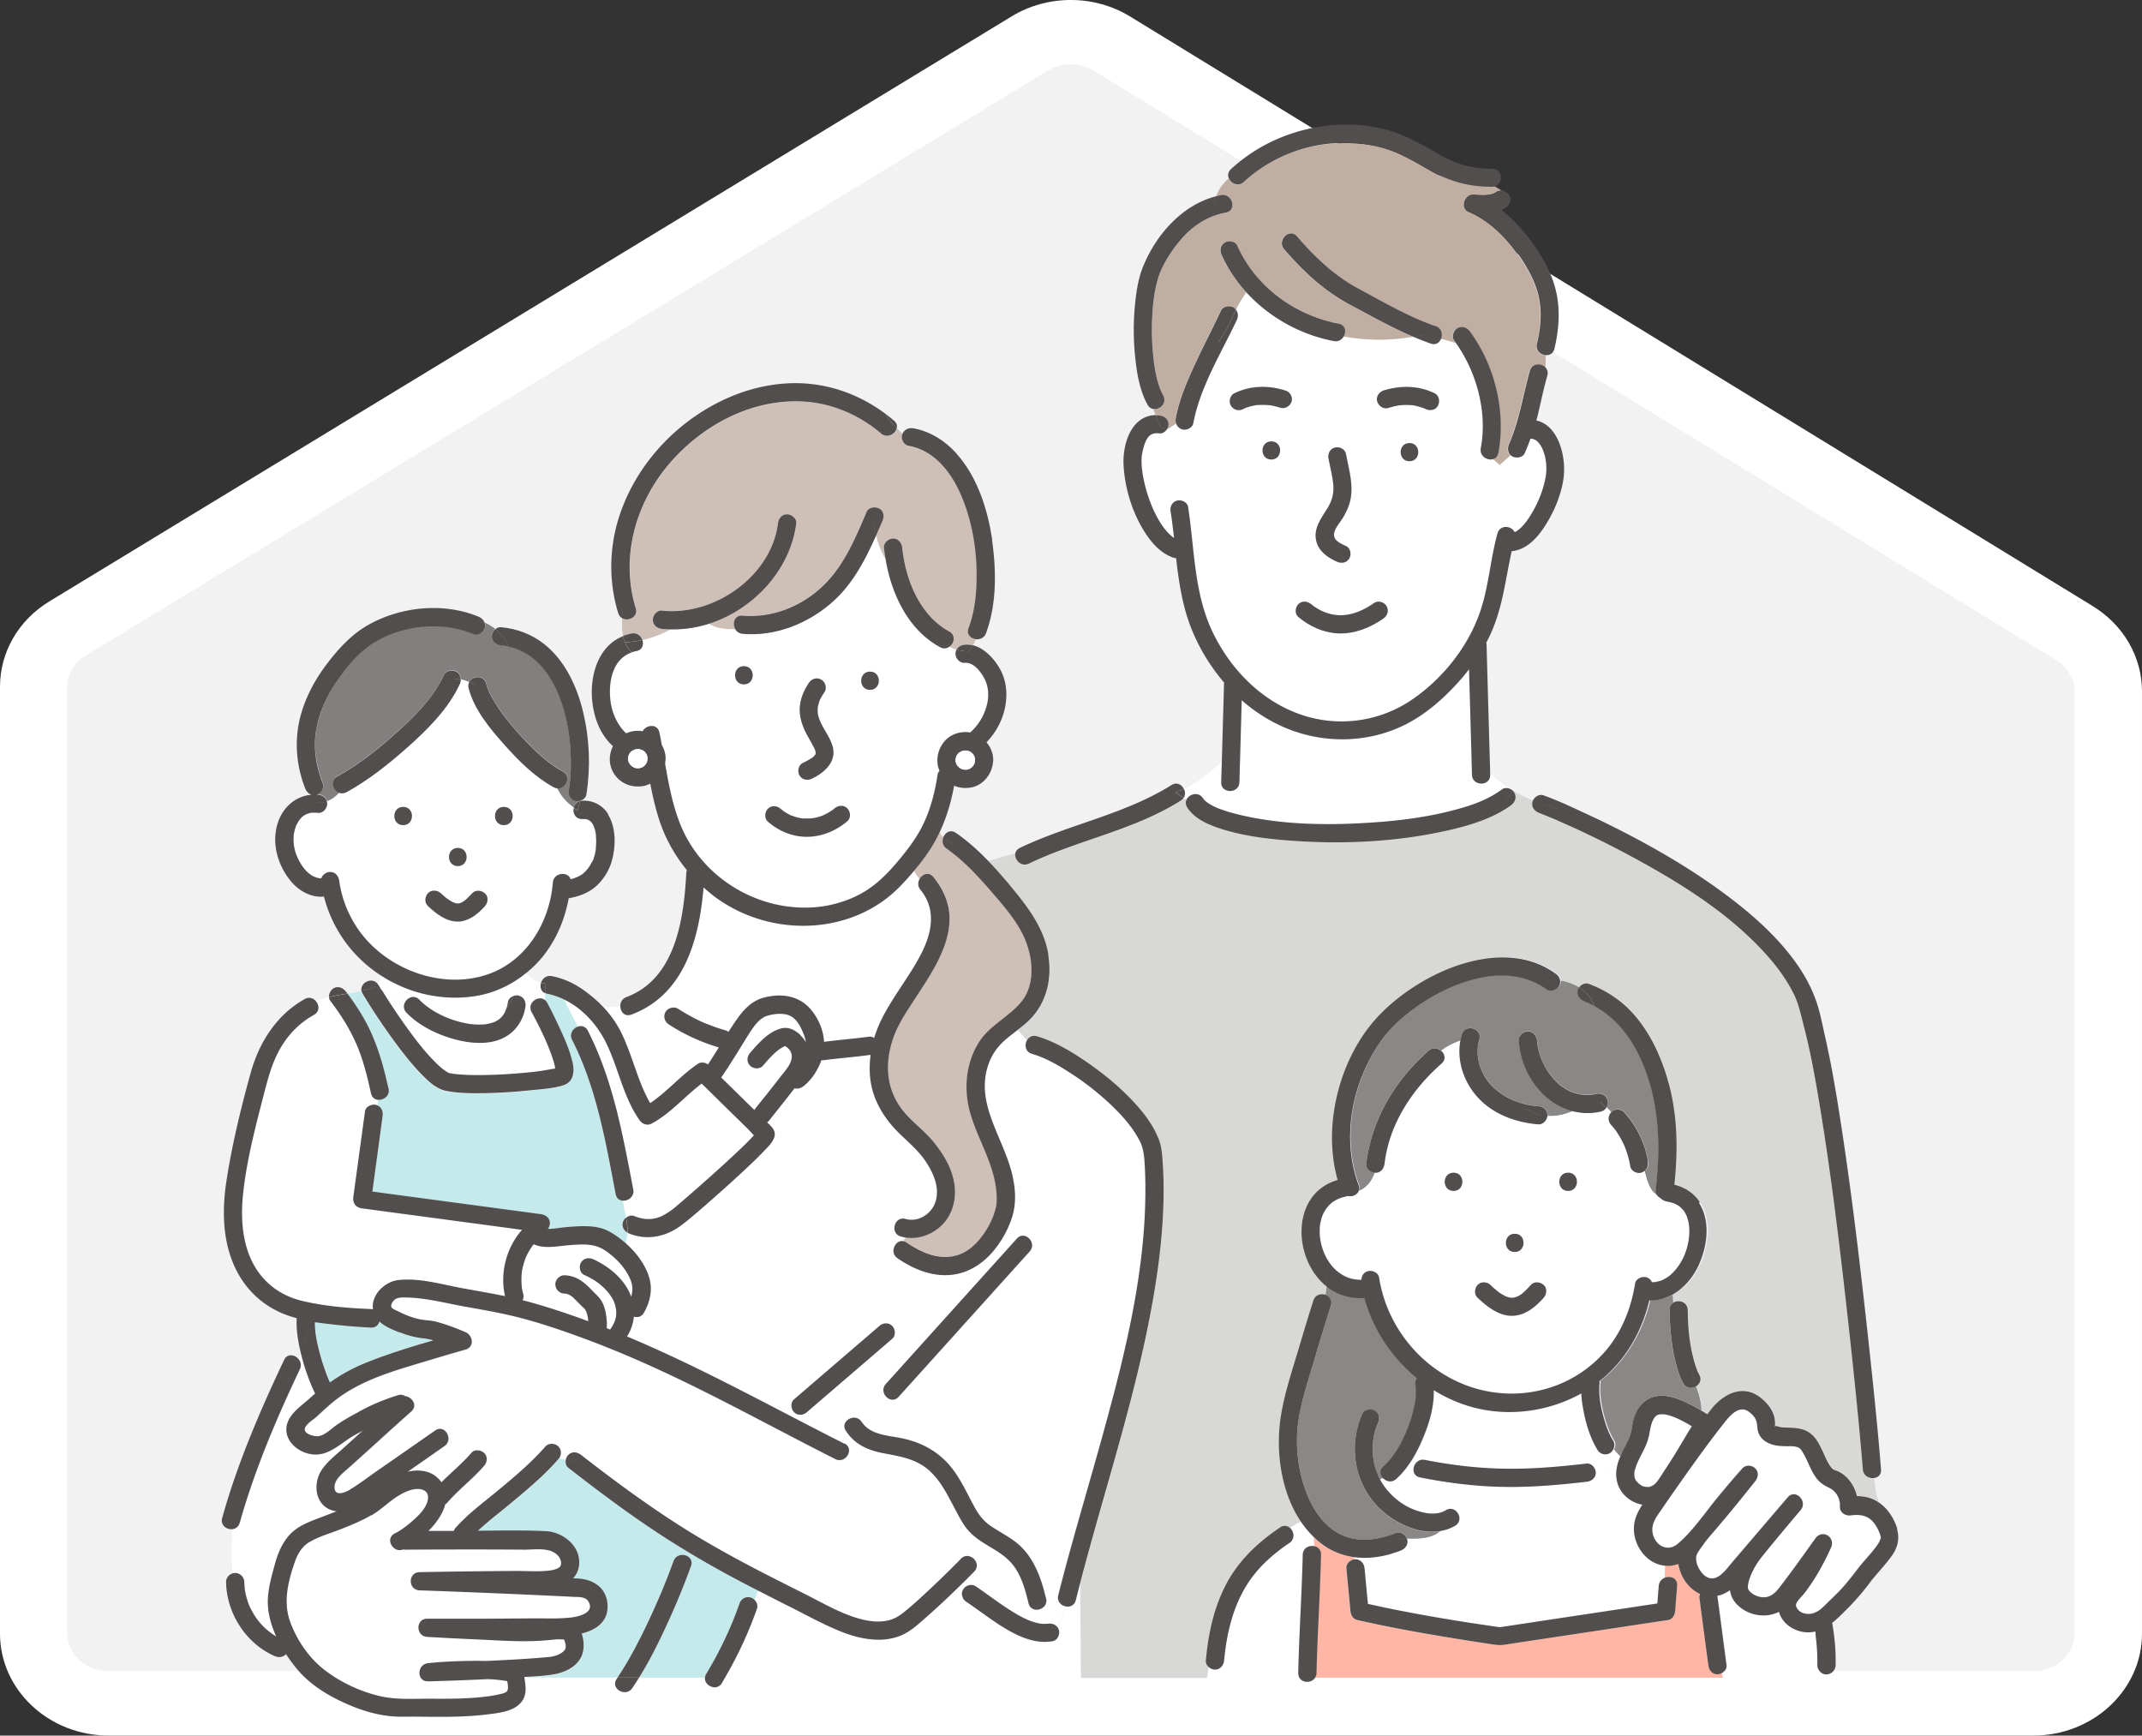 <svg id="_レイヤー_2" xmlns="http://www.w3.org/2000/svg" viewBox="0 0 203.8 165.12"><rect x="0" y="0" width="203.8" height="165.12" fill="#333333" stroke="none"/><defs><style>.cls-10,.cls-3,.cls-4,.cls-5,.cls-6,.cls-7,.cls-8{stroke-width:0}.cls-3{fill:#fcd674}.cls-4{fill:#524e4d}.cls-5{fill:#cec0b7}.cls-6{fill:#2d2e2e}.cls-7{fill:#8a8787}.cls-8{fill:#c4eaeb}.cls-10{fill:#fff}</style></defs><g id="_解決事例"><path d="M3.2 65.33v90.09c0 3.66 3.2 6.63 7.15 6.63h183.1c3.95 0 7.15-2.97 7.15-6.63V65.78c0-2.23-1.21-4.31-3.21-5.54L105.82 4.16c-2.38-1.46-5.46-1.46-7.85-.01L6.43 59.78c-2.02 1.23-3.23 3.31-3.23 5.55Z" style="fill:#f2f2f2;stroke-width:0"/><path class="cls-10" d="M193.45 165.12H10.35c-5.71 0-10.35-4.35-10.35-9.7V65.34c0-3.3 1.76-6.35 4.72-8.14L96.25 1.56c3.43-2.09 7.87-2.08 11.29.02l91.57 56.08c2.93 1.8 4.69 4.83 4.69 8.12v89.64c0 5.35-4.64 9.7-10.35 9.7Zm-91.57-159c-.77 0-1.53.2-2.2.61L8.15 62.37c-1.09.66-1.75 1.77-1.75 2.97v90.08c0 1.97 1.77 3.57 3.94 3.57h183.1c2.18 0 3.95-1.6 3.95-3.57V65.78c0-1.19-.65-2.29-1.74-2.96L104.09 6.74c-.67-.41-1.44-.62-2.21-.62Z"/><path class="cls-3" d="M56.48 81.68s-.01.02-.02.03v.02c0-.02.02-.04.02-.05Z"/><path class="cls-8" d="M41.22 127.51c-.12-.03-.24-.07-.36-.1-.09-.02-.45-.08-.32-.07-.88-.07-1.66-.25-2.48-.59-.64-.26-1.43-.55-1.95-1.06-.09.33-.35.6-.8.58-1.05-.04-2.09-.13-3.13-.24-.73-.08-1.47-.16-2.21-.27 0 .97.17 1.86.43 2.83.16.6.34 1.2.55 1.78.16.44.28.75.45 1.12a16.61 16.61 0 0 1 3.47-1.89c2.07-.83 4.21-1.49 6.36-2.11Z"/><path class="cls-3" d="M43.87 85.88c-.06.02-.13.07-.03.01 0 0 .02 0 .03-.01ZM43.63 85.95c.05 0 .09-.02.08-.02-.01 0-.02 0-.03.01-.02 0-.03 0-.05.01Z"/><path class="cls-3" d="M43.63 85.95h-.01c-.01 0-.02 0-.04.01.02 0 .04 0 .06-.01ZM43.88 85.88h.03-.03ZM55.65 124.53v.01c.02.03.03.03 0-.01ZM53.79 123.05h.04-.04ZM55.62 124.48s.02.03.03.04c-.01-.02-.02-.03-.03-.05ZM56.46 81.73l-.02.04c0 .01 0 0 .02-.04ZM56.15 78.08s-.06-.04 0 0ZM42.45 85.46s.05.04 0 0ZM77.58 71.54c0 .07.03.12 0 0ZM144 123.45h-.02.03ZM144.37 123.35h-.01.01zM144.33 123.36s.01 0 .02-.01h-.02c-.05.02-.13.07 0 0ZM153.65 107.45s-.03-.03 0 0ZM144.07 123.44s-.05 0-.07.01c.04 0 .06 0 .07-.01ZM77.59 71.71v.02c0 .01.02 0 0-.07 0 .01 0 .03-.01.04v.03-.02ZM77.59 71.65v-.02.01ZM72.03 107.63c.04-.06.02-.05 0 0Z"/><path class="cls-10" d="M74.23 102.48c.34-.44.76-.89.99-1.41 0-.02.06-.19.06-.18l.06-.24v-.31s0-.03-.02-.06c-.07-.26-.22-.52-.52-.71-.03-.02-.06-.03-.09-.05-.04.01-.1.04-.12.04-.77.39-1.38 1.12-1.99 1.82-.31.35-.91.31-1.22 0-.35-.35-.31-.87 0-1.22.69-.79 1.47-1.7 2.44-2.14.33-.15.67-.26 1.04-.23.5.04.92.32 1.28.64.23.2.41.43.55.68-.02-.27-.1-.54-.24-.85-.23-.52-.48-1.08-.93-1.45-.44-.35-.97-.42-1.51-.39-.31.02-.63.07-.93.16-.08.02-.16.05-.24.08-.03.01-.11.05-.14.07-.08.05-.16.1-.23.15-.02.02-.13.1-.15.12-.16.14-.3.3-.44.46-.06.07-.22.3-.35.48-.16.23-.31.47-.46.71-.8 1.28-1.58 2.58-2.43 3.82.82.81 1.65 1.62 2.47 2.43.23.22.46.45.69.67.03-.06.07-.13.12-.19.78-.97 1.56-1.95 2.32-2.93ZM59.96 121.63c-.5-1.11-1.44-2.08-2.46-2.73-1.01-.64-2.13-.54-3.28-.45-1.14.08-2.36.39-3.42-.08l-.01.01c-.01.02-.02.02-.03.03-.04.05-.07.1-.11.15a6.311 6.311 0 0 0-.56.97c0 .02-.02.05-.03.07-.02.05-.04.1-.06.14-.08.23-.16.46-.21.69-.03.13-.06.26-.09.4l-.03.18v.04c-.03.24-.04.48-.04.72 0 .12 0 .24.01.36 0 .08.01.15.02.22v.06c.03.23.08.46.14.68.05.21.03.42-.06.6 1.88.48 3.72 1.08 5.54 1.74.24.08.47.17.7.26v-.11c0-.05 0-.1-.01-.15-.02-.11-.04-.22-.07-.33-.03-.11-.06-.21-.1-.32-.03-.05-.05-.1-.08-.15-.02-.03-.04-.06-.07-.1 0 0 0-.01-.01-.02l-.01-.01c-.09-.1-.2-.19-.3-.28-.21-.21-.42-.43-.64-.64-.03-.03-.27-.28-.3-.27.1.08.12.09.04.03l-.09-.06c-.05-.03-.09-.06-.14-.09-.02-.01-.13-.06-.17-.08h-.02c-.01 0-.1-.03-.17-.05h-.12c-.49-.02-.84-.38-.87-.87-.02-.46.41-.88.87-.87.81.03 1.48.38 2.08.91.24.21.45.45.68.67.25.25.5.47.7.77.35.53.47 1.17.54 1.79.03.27.04.54.02.81 0 .03 0 .05-.01.08.11.04.22.09.33.13.19-.27.37-.58.45-.82.05-.15.09-.3.12-.46v-.09c0-.07 0-.15.01-.22 0-.12 0-.24-.02-.35 0-.03-.03-.15-.03-.16-.01-.06-.03-.11-.04-.17a5.94 5.94 0 0 0-.13-.39c-.02-.03-.07-.15-.07-.15-.03-.05-.06-.11-.09-.16-.28-.5-.64-.89-1.13-1.3a6.712 6.712 0 0 0-1.52-.92c-.43-.19-.53-.81-.31-1.18.25-.43.76-.5 1.18-.31 1.36.62 2.67 1.66 3.36 3.01.09.18.17.36.23.54.18-.56.16-1.12-.11-1.72Z"/><path class="cls-3" d="M168.89 135.64s-.02-.02-.04-.02c0 0 .02.02.04.03ZM172.76 155.39v.03-.03ZM29.21 77.43s.02-.01.03-.02c-.02 0-.03.01-.03.02Z"/><path class="cls-8" d="M62.99 146.12c-3.08-2.01-6.03-4.22-8.94-6.48-.23-.18-.29-.5-.23-.79-.19-.05-.38-.1-.58-.14-.03.05-.07.1-.11.15-1.38 1.58-3.01 2.94-4.62 4.27-1 .83-2.06 1.63-3.02 2.53 2.15-.02 4.31-.06 6.46.04 1.59.07 3.24 1.36 3.17 3.07-.03.58-.24 1.04-.57 1.41.14 0 .28.01.42.02 1.59.09 2.84.98 2.85 2.68 0 1.49-1.18 2.25-2.47 2.56.27.73.25 1.64-.04 2.23-.45.91-1.47 1.43-2.43 1.62-.97.19-1.99.23-2.98.28v.03h8.83c1.15-1.68 2.08-3.51 2.94-5.35.88-1.87 1.69-3.78 2.39-5.73.28-.79 1.3-.72 1.62-.19.07-.13.14-.27.2-.42-.98-.58-1.95-1.18-2.9-1.8ZM70.71 150.6c-1.63-.85-3.23-1.75-4.81-2.68-.06.14-.13.28-.2.42.11.17.14.39.05.65a69.37 69.37 0 0 1-2.49 5.99c-.74 1.58-1.53 3.15-2.45 4.63h6.27c.01-.12.05-.24.13-.37 1.28-2.11 2.34-4.33 3.15-6.66.16-.44.59-.74 1.06-.6.14.04.27.12.38.23.14-.27.26-.56.33-.88-.47-.24-.94-.48-1.41-.73Z"/><path class="cls-10" d="M123.95 147.92c.02-.66.63-.93 1.13-.8l-.06-.87c-.47-.46-.89-.96-1.26-1.5-.36.14-.71.36-1.05.61.4.34.53 1.07-.05 1.46-1.61 1.08-3.06 2.39-4.08 4.05-1.32 2.14-1.89 4.64-2.12 7.12-.04.47-.36.87-.87.87-.22 0-.45-.1-.62-.26l-.16 1.02h8.81a.843.843 0 0 1-.11-.44c.09-3.75.34-7.5.43-11.26ZM128.96 148.35c.5 0 .82.4.87.87.11 1.12.21 2.25.32 3.37 4.14.93 8.34 1.62 12.54 2.22.58-.09 1.16-.18 1.74-.26 4.42-.67 8.84-1.33 13.26-2 .04-.56.09-1.12.13-1.68.03-.39.27-.64.56-.76l.05-1.17c-1.65-.14-2.9-1.73-2.97-3.37-.04-.94.33-1.7.8-2.44a3.02 3.02 0 0 1-1.77-.98c-.62-.69-.81-1.57-.68-2.45-.58.37-1.32.21-2.04.12.04.09.06.19.06.28 0 .51-.4.81-.87.87-2.57.3-5.16.53-7.75.49-2.72-.04-5.43-.38-8.1-.9-.47-.09-.65-.45-.62-.82-.19-.06-.36-.15-.51-.28-.32.44-.68.85-1.08 1.21-.43.38-.96.24-1.26-.09-.11.06-.22.11-.34.16.2.38.44.74.72 1.07.67.78 1.51 1.42 2.47 1.81.96.38 2.14.62 3.09.08.97-.56 1.84.94.87 1.49-.45.26-.92.42-1.41.5-.83.71-1.97.73-3.18.7 0 .02.02.05.03.07.13.49-.17.89-.6 1.06-1.4.56-2.93.83-4.39.64v.2h.08Z"/><path d="M125.13 159.61h38.78c-.02-.16-.05-.32-.07-.48-.14.08-.29.13-.43.13-.51 0-.8-.4-.87-.87-.04-.27-.07-.53-.11-.8-.25-1.87-.49-3.74-.74-5.6a.59.59 0 0 1 .07-.37c-.69-.31-1.26-.88-1.62-1.54-.22-.4-.39-.85-.46-1.32-.22.08-.44.14-.69.17-.19.02-.38.02-.56 0l-.05 1.17c.53-.21 1.23.04 1.17.76-.06.81-.13 1.62-.19 2.43-.03.35-.24.78-.64.83-1.37.21-2.73.41-4.1.62-3.82.58-7.64 1.15-11.46 1.73-.36.05-.7.04-1.06-.01-1.02-.15-2.03-.31-3.04-.47-3.33-.53-6.67-1.1-9.95-1.87-.39-.09-.6-.46-.64-.83l-.39-4.08c-.04-.44.37-.81.78-.86v-.2c-1.07-.14-2.1-.51-3.02-1.18-.3-.22-.58-.47-.85-.72l.06.87c.34.09.61.35.6.8-.09 3.75-.34 7.5-.43 11.26 0 .17-.05.32-.13.44Z" style="stroke-width:0;fill:#ffb6a4"/><path class="cls-7" d="M153.32 130.45c-.33.33-.69.63-1.05.92.02.07.03.15.02.23-.05.4-.04.81 0 1.22.01.13.02.25.04.37 0 .03.02.16.01.1 0 .03.01.07.02.1.04.26.09.52.15.78.12.55.27 1.09.47 1.61.04.12.09.24.14.35v.02l.02.04a8.132 8.132 0 0 0 .44.84c.17.27.14.62-.02.89.19.25.38.48.6.66.14-.34.31-.68.47-1.01.21-.42.4-.77.52-1.17.13-.42.15-.92.29-1.4.11-.39.27-.78.51-1.11a2.58 2.58 0 0 1 1.99-1.11c.8-.05 1.58.23 2.29.54.57.25 1.12.55 1.65.87 0-.8-.23-1.53-.5-2.31-.38.24-.92.24-1.22-.25-.31-.51-.5-1.14-.66-1.71-.47-1.71-.63-3.52-.66-5.29 0-.33.15-.57.36-.7-.02-.26-.03-.52-.03-.76-.65.35-1.38.55-2.15.52-.6 2.54-1.83 4.91-3.7 6.76ZM148.37 93.78c-.22.38-.81.58-1.18.31-1.79-1.3-4-1.55-6.14-1.13-2.04.4-3.96 1.28-5.69 2.42-1.55 1.02-3.02 2.29-4.07 3.83-2.63 3.86-3.64 9.06-1.98 13.51.09.23.06.42-.01.59.72-.29 1.22-.94 1.5-1.74-.41-.03-.86-.41-.81-.86.52-4.27 2.74-7.93 5.93-10.75.4-.35.88-.25 1.19.02.55-.44 1.19-.73 1.84-.97.04-.2.08-.4.14-.59.31-1.07 1.98-.61 1.67.46-.44 1.51.05 3.19 1.12 4.34 1.16 1.24 2.83 1.89 4.5 2.02.47.04.87.37.87.87 0 .03 0 .06-.01.09.81.05 1.63-.15 2.44-.49-1.04-.26-2.01-.8-2.82-1.59-1.38-1.34-2.22-3.22-2.35-5.14-.03-.47.42-.87.87-.87.49 0 .84.4.87.87.08 1.34.76 2.84 1.78 3.85.32.32.47.44.82.67.16.1.32.2.49.28.2.1.17.09.4.16.75.25 1.43.28 2.16.11.46-.11.94.14 1.06.6.07.24 0 .51-.13.72l.46.46s.02-.02.03-.04c.31-.33.92-.33 1.22 0a9.325 9.325 0 0 1 2.28 4.68c.07.39-.06.74-.36.95.27.92.45 1.89 1.25 2.31a.676.676 0 0 1-.17-.51c.46-3.89.39-7.81-1.01-11.51-.94-2.48-2.48-4.75-4.82-6.01.05.14.09.29.12.45-.03-.16-.08-.31-.12-.45a7.94 7.94 0 0 0-.98-.45c-.44-.17-.74-.58-.6-1.06.03-.09.07-.18.13-.26-.52-.32-1.12-.54-1.76-.66.02.17-.01.34-.11.51Z"/><path class="cls-10" d="M102.36 152.24c-.12.48-.51.65-.89.61-.27.67-.57 1.31-.82 2.01.05.07.09.15.11.24.12.42-.14.98-.6 1.06-1.57.29-3.09-.37-4.42-1.16-1.32-.77-2.51-1.73-3.78-2.58a.946.946 0 0 1-.4-.57c-.27-.14-.53-.29-.77-.46-.85.82-1.72 1.63-2.61 2.41-.68.6-1.4 1.29-2.23 1.69-1.78.86-3.9.51-5.67-.16-1.79-.68-3.49-1.64-5.2-2.5-.99-.5-1.97-1-2.96-1.5-.07.32-.19.61-.33.88.22.22.33.54.23.84-.8 2.28-1.82 4.48-3.04 6.56h33.85l-.07-8.95c-.14.53-.27 1.05-.4 1.58Z"/><path d="M178.29 140.64c-.46.05-1-.22-1.05-.82-.02-.28-.05-.56-.07-.84-.42-4.94-.95-9.86-1.5-14.78-.73-6.44-1.51-12.89-2.58-19.29-.4-2.4-.82-4.8-1.44-7.16-.29-1.11-.5-2.19-.98-3.16a15.3 15.3 0 0 0-2.02-3.06c-3.66-4.39-8.76-7.53-13.74-10.19-2-1.07-4.05-2.07-6.12-2.99-.35-.16-.71-.31-1.07-.47-.08-.04-.16-.07-.25-.1-.01 0-.02 0-.03-.01-.12-.05-.24-.1-.35-.15-.23-.09-.45-.19-.68-.27-.44-.17-.74-.57-.6-1.06.01-.05.03-.09.05-.13-.62-.25-1.23-.55-1.81-.88-.01.01-.03.02-.04.04.03.04.06.07.08.11.25.43.07.91-.31 1.18-1.77 1.3-4.02 1.95-6.13 2.42-4.81 1.08-9.88 1.31-14.79.95-2.09-.15-4.21-.41-6.23-.99-1.33-.38-2.88-.94-3.66-2.17-.16-.26-.17-.51-.08-.72-.09-.06-.18-.11-.27-.17-.06.1-.15.19-.28.27-4.44 2.8-9.74 3.73-14.43 5.98-.76.36-1.45-.41-1.29-1.01l-2.61.74c.76.79 1.49 1.62 2.18 2.46 1.59 1.92 3.15 3.94 3.57 6.47.37 2.25-.12 4.56-1.77 6.2-.35.35-.74.66-1.14.97.28.33.57.67.87.99.17-.3.5-.5.94-.38 1.59.46 3.08 1.33 4.45 2.25 1.64 1.1 3.2 2.36 4.57 3.79 1.06 1.11 2.05 2.36 2.6 3.81.27.72.31 1.48.36 2.23.07 1.01.09 2.03.08 3.04-.05 4.36-.71 8.71-1.59 12.97-1.67 8.11-4.27 15.97-6.35 23.97l.07 8.95h11.99l.16-1.02c-.16-.16-.27-.37-.25-.6.26-2.78.87-5.58 2.35-7.99 1.18-1.92 2.85-3.42 4.71-4.67.35-.23.68-.17.92.03.34-.25.68-.46 1.05-.61-1.87-2.78-2.38-6.58-1.93-9.78.32-2.29 1.1-4.54 1.76-6.75.45-1.5.9-2.99 1.37-4.49.18-.55.71-.69 1.14-.55.05-.29.09-.58.12-.88-3.22-2.61-3.37-8.83 1.09-10.1-.72-2.52-.69-5.22-.12-7.77.54-2.43 1.58-4.82 3.12-6.8 1.33-1.72 3.07-3.12 4.94-4.23 3.75-2.23 8.97-3.6 12.81-.82.23.17.39.41.42.67.64.13 1.24.34 1.76.66.21-.29.59-.47.93-.34 1.48.56 2.82 1.39 3.92 2.52 1.86 1.91 3.01 4.47 3.7 7.02.84 3.11.85 6.38.52 9.57.99.25 1.85.77 2.43 1.67 1.16 1.77.81 4.21-.04 6.02-.53 1.14-1.42 2.18-2.52 2.77 0 .25.01.5.03.76.5-.31 1.36-.08 1.37.7.03 1.73.15 3.19.6 4.83.06.23.13.45.21.68l.09.24c0 .02.01.04.02.05.05.11.1.22.16.33.28.46.08.9-.27 1.12.27.77.51 1.51.5 2.31.19.12.38.23.57.35.14-.18.28-.37.43-.55 1.18-1.43 2.98-2.32 4.62-1.05.6.46 1.16 1.11 1.33 1.87.05.21.06.42.07.63 0 .04 0 .13-.01.19v.01c.01 0 .02.02.03.02.14-.02.51.12.68.13.95.05 1.95-.03 2.73.63.48.41.78 1 1.05 1.56.26.55.51 1.22.88 1.65.05.06.15.16.1.12.18.11.42.16.61.26.3.16.59.38.83.63.42.45.73 1.05.88 1.68.46 0 .93.08 1.35.23.25.09.49.22.71.37-.25-.73-.38-1.51-.45-2.29Z" style="fill:#d8d8d7;stroke-width:0"/><path class="cls-10" d="M68.32 85.53c-.48-.34-.94-.71-1.38-1.11-.34 4.01-1.34 8.29-4.46 10.75.3.35.6.69.92.99.25-.31.77-.42 1.11-.2a16.436 16.436 0 0 0 2.52 1.36c.04.02.08.04.13.05.01 0 .03.01.05.02.21.08.42.17.63.24.4.14.8.27 1.2.39.1.03.19.08.27.14.27-.42.54-.84.83-1.24.65-.92 1.42-1.73 2.55-2.02 1.76-.46 3.52-.16 4.64 1.36.62.85 1.01 1.83 1.07 2.85 1.43-.19 2.87-.3 4.3-.49.18-.02.34.03.47.13.19-.63.43-1.24.72-1.81 1.08-2.17 2.66-4.05 3.76-6.21 1.02-1.99 1.45-4.21-.07-6.08-.27-.33-.25-.71-.1-1.01-.19-.26-.37-.52-.53-.78-.4.47-.81.93-1.22 1.36-4.52 4.74-12.14 4.99-17.4 1.3ZM36.35 94.27c.74.42 1.55.63 2.3.92.3-.36.84-.52 1.26-.09 1.18 1.23 3.13 2.08 4.88 2.32.38.05.9.07 1.33.03.23-.02.83-.17 1-.26.58-.3.9-.69 1.08-1.29.05-.18.1-.37.13-.58.05-.28.28-.49.55-.58.2-.5.33-1.03.37-1.58-1.03.68-2.18 1.19-3.39 1.46-2.35.52-4.86.27-7.1-.58-.86-.33-1.67-.74-2.42-1.22-.08.3-.23.58-.39.79.02.03.04.05.06.08.11.19.23.38.35.57Z"/><path class="cls-10" d="M56.72 79.48v-.1c-.02-.13-.04-.26-.07-.38-.04-.15-.08-.29-.14-.43 0-.02-.02-.05-.03-.07-.03-.06-.06-.11-.1-.17-.02-.03-.03-.05-.05-.08-.04-.05-.09-.1-.13-.14l-.04-.04c-.05-.03-.1-.06-.14-.09h-.01c-.02 0-.03-.01-.05-.02-.06-.02-.12-.03-.18-.05-.03 0-.08-.01-.12-.02h-.24c-.65.03-.92-.55-.81-1.05-.71-.51-1.26-1.13-1.58-1.84a.796.796 0 0 1-.34-.11c-1.81-1-3.38-2.57-4.74-4.1-1.35-1.52-2.83-3.3-3.35-5.31a.833.833 0 0 1 .05-.59c-.27-.11-.54-.2-.81-.26 0 .15-.03.3-.1.44-1.08 2.35-3.07 4.31-4.98 6.01-1.78 1.58-3.7 3.11-5.79 4.26a.8.8 0 0 1-.7.06c-.34.37-.72.67-1.17.82.02.07.03.14.03.21 0 .44-.4.9-.87.87-.13-.01-.27-.02-.4-.02 0 0-.16.01-.18 0-.09.01-.19.03-.28.06-.03 0-.21.07-.19.06-.34.15-.47.26-.7.54.03-.04-.08.11-.09.13-.06.1-.12.2-.17.3-.08.16-.08.15-.15.37-.14.45-.17.66-.17 1.11 0 .85.27 1.63.76 2.4.46.71 1.1 1.24 1.88 1.28.1-.35.5-.61.84-.61.51 0 .8.4.87.87.29 2.13 1.27 4.17 2.73 5.74 2.76 2.96 7.3 4.44 11.22 3.19 3.8-1.21 6.06-4.95 6.37-8.78.08-.98 1.45-1.09 1.69-.33.28-.07.55-.16.77-.28.4-.21.53-.33.83-.68l.02-.02c.02-.03.05-.06.07-.1.05-.07.09-.14.14-.21.1-.16.19-.33.28-.49.01-.02.02-.05.04-.07 0 0 .01-.03.02-.05v-.01c.04-.12.08-.23.11-.35.03-.13.06-.26.09-.4l.03-.2v-.08c.03-.3.04-.6.03-.9 0-.1-.01-.2-.02-.29Zm-18.36-.98c-1.12 0-1.11-1.73 0-1.73s1.11 1.73 0 1.73Zm5.2 2.17c1.12 0 1.11 1.73 0 1.73s-1.11-1.73 0-1.73Zm2.58 5.54c-.67.74-1.47 1.41-2.51 1.47-1.14.07-2.16-.73-2.94-1.47-.35-.33-.31-.89 0-1.22.32-.35.89-.31 1.22 0 .12.11.23.22.36.32.05.04.09.08.14.12.01 0 .02.02.03.02.18.13.36.26.56.36.03.02.07.03.1.05.08.03.16.06.24.08.02 0 .05.01.07.02h.19c.06-.02.09-.02.1-.02.05-.02.11-.04.16-.05.02-.01.05-.02.07-.04.08-.04.15-.09.22-.14.03-.02.06-.04.08-.06.07-.06.14-.12.2-.18.16-.15.31-.31.46-.47.32-.36.89-.3 1.22 0 .36.33.3.89 0 1.22Zm1.8-7.71c-1.12 0-1.11-1.73 0-1.73s1.11 1.73 0 1.73Z"/><path d="M46.13 59.69c-.11.41-.63.78-1.06.6-1.66-.68-3.47-.88-5.26-.65-1.54.2-3.05.72-4.35 1.56-1.31.84-2.37 2.11-3.26 3.38-.97 1.39-1.72 2.91-2.06 4.57-.37 1.82-.09 3.65.59 5.36.16.4-.14.86-.51 1.02v.03h.05c.4.03.74.28.84.66.45-.15.83-.44 1.17-.82-.6-.23-.9-1.16-.18-1.56 1.96-1.08 3.77-2.5 5.44-3.99 1.81-1.61 3.68-3.43 4.71-5.66.2-.43.81-.53 1.18-.31.29.17.41.45.41.74.27.06.54.15.81.26.31-.62 1.39-.72 1.61.13.2.76.58 1.44 1.07 2.18.57.87 1.22 1.68 1.92 2.46 1.27 1.41 2.66 2.83 4.31 3.74.86.47.28 1.69-.54 1.6.32.71.87 1.33 1.58 1.84.07-.3.28-.58.63-.66v-.03c-.17.05-.34.06-.5.02-.49-.13-.68-.6-.6-1.06.19-1.23.23-2.49.16-3.73-.21-3.79-1.71-8.98-5.9-9.89 0 .01.01.02.02.04 0-.01-.01-.02-.02-.04-.23-.05-.47-.09-.72-.11-.47-.04-.87-.36-.87-.87 0-.25.13-.5.32-.67-.3-.23-.64-.43-.98-.6.03.13.04.27 0 .43Z" style="fill:#827f7f;stroke-width:0"/><path class="cls-10" d="M93.59 64.42c-.38-.65-1.02-1.43-1.81-1.36-.47.04-.87-.43-.87-.87 0-.15.04-.28.1-.39-.24-.07-.46-.16-.67-.28-.24.18-.57.24-.91.06-3.06-1.68-4.63-5.08-5.19-8.42-.42-.67-.69-1.41-.9-2.23-1.03 2.32-2.2 4.6-4.14 6.32-2.32 2.07-5.43 3.32-8.57 3.04a.858.858 0 0 1-.69-.44c-.89.02-1.75-.03-2.51-.52-1.17.37-2.39.56-3.62.53-.85.46-1.77.81-2.71 1.02.15.43 0 .94-.57 1.05-.16.03-.3.07-.44.12-1.85.64-2.26 2.84-2.02 4.66.15 1.14.66 2.29 1.49 3.04.49-.22 1.05-.3 1.57-.2.33-.63 1.41-.74 1.59.12.08.39.16.79.23 1.19.22.39.36.83.36 1.3 0 .06 0 .12-.02.18 0 .1-.01.2-.03.29.34 2 .71 4 1.48 5.86 2.11 5.15 7.61 8.36 13.12 7.77 1.38-.15 2.75-.57 3.97-1.22 1.38-.73 2.48-1.8 3.47-2.99 1-1.19 1.95-2.41 2.6-3.82.66-1.44 1.05-3 1.29-4.56.02-.14.09-.25.18-.35-.39-.93-.2-1.99.44-2.77.58-.71 1.58-1.04 2.48-.88a5.23 5.23 0 0 0 1.63-2.8c.18-.84.09-1.72-.35-2.47Zm-16.04 7.37s.01-.02.02-.03c0-.02 0-.04.02-.07 0-.02 0-.03.01-.05v-.11c-.01-.05-.03-.1-.04-.15-.02-.05-.04-.11-.06-.16 0 0 0-.01-.01-.02-.05-.1-.1-.21-.16-.31-.27-.49-.57-.96-.79-1.47-.28-.64-.48-1.33-.45-2.04.04-.88.38-1.7.87-2.42.27-.39.76-.56 1.18-.31.38.22.58.8.31 1.18-.15.22-.29.45-.41.69 0 .02-.04.09-.05.11 0 .02-.02.05-.03.07l-.09.3c0 .04-.03.16-.05.21 0 .05-.02.16-.02.2v.39c.03.15.06.3.1.44.02.07.05.14.07.21 0 .02.03.08.04.11.11.24.23.48.36.71.29.51.6 1.01.8 1.57.53 1.53-.65 2.62-1.92 3.23-.42.2-.93.12-1.18-.31-.22-.38-.11-.98.31-1.18.23-.11.46-.23.68-.37l.17-.11c.02-.02.11-.09.14-.11.06-.05.11-.11.16-.17-.12.12-.05.06.02-.04Zm-6.77-6.68c-1.12 0-1.11-1.73 0-1.73s1.11 1.73 0 1.73Zm9.84 13.03c-1.07.9-2.38 1.46-3.79 1.48-1.41.02-2.72-.53-3.77-1.44-.35-.31-.31-.91 0-1.22.35-.35.87-.31 1.22 0 .17.15.36.29.61.43l.33.18c.01 0 .06.03.07.03.06.03.13.05.2.07.25.08.5.15.75.19.04 0 .14.01.04 0 .06 0 .12.01.18.02.12 0 .24.01.36 0 .14 0 .27-.01.41-.02h.03c.06 0 .12-.02.18-.03.26-.05.51-.13.76-.21.13-.05.39-.18.6-.3.24-.14.41-.26.58-.4.36-.3.87-.35 1.22 0 .31.31.36.92 0 1.22Zm2.16-12.51c-1.12 0-1.11-1.73 0-1.73s1.11 1.73 0 1.73ZM146.77 42.74c-.25-.58-.62-.99-1.15-1.01-.17.46-.35.92-.55 1.38-.19.43-.82.52-1.18.31-.05-.03-.1-.06-.14-.1-.32.29-.67.57-1.02.92-.18-.18-.42-.35-.65-.56-.55.17-1.33-.28-1.18-1.05.64-3.39-.38-7.19-2.36-9.99-.45-.15-.93-.28-1.42-.41-.14.37-.5.63-.98.47-.56-.19-1.12-.41-1.66-.65-2.25.38-4.37.37-6.63-.03-.18.3-.51.52-.94.43-3.15-.6-6.13-2.25-8.3-4.62-.39.53-.71 1.09-.99 1.65.2.27.21.64.06.96-1.49 3.17-3.47 6.32-4.13 9.8-.09.46-.64.72-1.06.6a.814.814 0 0 1-.56-.52c-.3.12-.57.41-.85.49-.15.26-.43.46-.74.43-.52-.05-.87.03-1.16.49-.27.42-.39.94-.48 1.42-.16.79.02 1.99.24 2.91.28 1.19.71 2.34 1.32 3.4.37.64.89 1.35 1.47 1.73-.09-.83-.19-1.67-.32-2.49-.07-.46.11-.93.6-1.06.41-.11.99.14 1.06.6.62 4.01.56 8.23 2.36 11.96 1.68 3.47 4.55 6.43 8.24 7.75 3.63 1.29 7.66.74 10.81-1.45 3.02-2.11 5.51-5.32 6.56-8.87.66-2.25.83-4.62 1.47-6.88.24-.85 1.34-.74 1.63-.11.58-.28 1.1-.97 1.44-1.49.69-1.09 1.24-2.37 1.49-3.64.18-.89.1-1.92-.27-2.76Zm-20.46 5.6c.42-.7.6-1.35.55-2.14-.06-.84-.31-1.71-.46-2.55-.09-.46.12-.93.6-1.06.42-.12.98.14 1.06.6.3 1.6.85 3.29.28 4.89-.16.44-.36.86-.61 1.26-.25.39-.58.76-.74 1.2-.3.82.44 1.14 1.08 1.43.43.19.53.81.31 1.18-.25.43-.76.5-1.18.31-.87-.4-1.74-.99-1.97-1.98-.28-1.23.49-2.16 1.08-3.13Zm-5.35-4.62c-1.12 0-1.11-1.73 0-1.73s1.11 1.73 0 1.73Zm1.93-5.51c-.1.44-.63.74-1.06.6-.33-.11-.67-.19-1.02-.24h-.09c-.08 0-.17-.02-.25-.02-.17-.01-.33-.02-.5-.01-.17 0-.36 0-.52.04-.02 0-.04 0-.06.01l-.28.06c-.16.04-.32.09-.48.14-.04.02-.09.03-.13.05 0 0-.16.08-.19.09-.43.22-.92.11-1.18-.31-.24-.37-.1-.98.31-1.18 1.52-.75 3.25-.77 4.86-.27.46.15.71.59.6 1.06Zm8.73 20.64c-1.25.88-2.76 1.48-4.32 1.41-1.42-.07-2.7-.65-3.78-1.56-.36-.3-.31-.92 0-1.22.35-.35.86-.3 1.22 0 .75.63 1.71 1.03 2.66 1.05 1.2.03 2.33-.47 3.34-1.17.38-.27.96-.07 1.18.31.25.43.07.92-.31 1.18Zm2.48-14.97c-1.12 0-1.11-1.73 0-1.73s1.11 1.73 0 1.73Zm2.71-5.28c-.23.43-.78.51-1.18.31l-.19-.09c-.06-.02-.11-.04-.17-.06-.16-.05-.32-.1-.48-.14-.08-.02-.16-.04-.24-.05-.03 0-.06-.01-.09-.02-.16-.01-.33-.03-.49-.03-.18 0-.36 0-.54.01-.07 0-.14.01-.21.02h-.05c-.03 0-.05 0-.08.01-.33.05-.66.14-.98.24-.46.15-.92-.17-1.06-.6-.15-.46.17-.93.6-1.06 1.6-.51 3.34-.48 4.86.27.43.22.52.79.31 1.18Z"/><path d="M111.18 40.38c0 .15-.05.3-.13.43.29-.08.55-.37.85-.49-.06-.17-.08-.36-.05-.55.34-1.82 1.1-3.55 1.87-5.22.78-1.68 1.64-3.32 2.43-5 .2-.43.81-.53 1.18-.31.11.06.19.14.25.23.29-.56.6-1.12.99-1.65-.97-1.06-1.78-2.26-2.37-3.58-.19-.43-.13-.93.31-1.18.37-.22.99-.12 1.18.31 1.76 3.91 5.47 6.61 9.64 7.41.66.13.75.78.48 1.23 2.26.4 4.38.41 6.63.03-2.09-.89-4.09-2.02-6.09-3.09-2.42-1.29-4.41-3.16-6.19-5.23-.72-.84.5-2.07 1.22-1.22 1.69 1.97 3.53 3.73 5.84 4.96 2.39 1.28 4.77 2.68 7.34 3.57.57.2.69.77.52 1.2.49.12.97.25 1.42.41-.06-.08-.11-.16-.17-.24-.28-.38-.06-.97.31-1.18.43-.25.91-.06 1.18.31 2.38 3.21 3.45 7.64 2.71 11.57-.06.33-.25.51-.49.59.23.2.48.38.65.56.35-.35.7-.63 1.02-.92-.31-.27-.34-.71-.17-1.08.98-2.24 1.32-4.63 1.98-6.96.21-.75 1.1-.75 1.5-.31.05-.39.06-.79.05-1.17-.5-.02-1.02-.44-.87-1.08.31-1.31.47-2.67.26-4.01-.2-1.29-.73-2.46-1.42-3.57-1.28-2.07-3.04-4.03-5.32-5-.8-.34-.38-1.65.44-1.61.68.04 1.64.15 2.22-.27.38-.28.17.22.39.58 0 .02.17-.05.49-.13.6-.37-2.61-1.55-2.12-2.04-1.32 0-1.11-.07-2.43-.22-1.82-.07-.95.74-2.54-.17-1.47-.84-2.89-1.72-4.53-2.2-1.67-.48-3.46-.57-5.18-.4-3 .3-5.92 1.59-8.14 3.64-.53.49-1.22.15-1.43-.35-.53.46-.94 1.05-1.19 1.7.15-.04.31-.08.47-.11 1.09-.2 1.55 1.47.46 1.67-1.79.33-3.23 1.32-4.39 2.7-.83.99-1.64 2.27-2.01 3.41-.39 1.22-.54 2.52-.6 3.8-.07 1.43-.03 2.87.16 4.29.14 1.09.38 2.29.88 3.19.4.73-.32 1.39-.94 1.29.08.2.16.4.23.6h.34c.47.04.87.36.87.87Z" style="fill:#c0aea2;stroke-width:0"/><path class="cls-5" d="M61.12 60.89c.94-.21 1.86-.56 2.71-1.02-.28 0-.55-.02-.83-.05-.47-.05-.87-.36-.87-.87 0-.43.4-.91.87-.87 4.93.52 10.38-3.23 11.03-8.29.06-.47.35-.87.87-.87.42 0 .93.4.87.87-.57 4.44-4.09 8.19-8.32 9.54.76.49 1.62.54 2.51.52-.31-.54-.08-1.36.69-1.29 2.81.24 5.58-.85 7.61-2.79 2.03-1.93 3.1-4.57 4.2-7.09.19-.43.82-.52 1.18-.31.44.26.5.76.31 1.18l-.6 1.38c.21.82.48 1.56.9 2.23-.06-.35-.11-.7-.15-1.04-.05-.47.44-.87.87-.87.5 0 .82.4.87.87.32 3.05 1.66 6.42 4.47 7.97.64.35.49 1.1.04 1.44.21.12.43.21.67.28.15-.27.44-.44.76-.47.27-.02.54 0 .79.06.1-.19.19-.38.28-.57-.48-.07-.89-.46-.68-1.04.49-1.32.69-2.68.75-4.07.12-2.84-.29-5.79-1.39-8.42-.96-2.29-2.58-4.42-5.07-4.87-.46-.08-.72-.65-.6-1.06 0-.03.02-.05.03-.07-.18-.19-.36-.38-.55-.57-.11.57-.9 1.03-1.49.52-2.14-1.82-4.8-2.94-7.62-3.05-4.86-.19-9.49 2.35-12.58 5.99-3.21 3.78-4.61 8.89-3.14 13.69.26.85-.73 1.3-1.32.93-.02.59-.03 1.16.09 1.71.26-.1.53-.19.82-.24.52-.1.89.23 1.03.62Z"/><path class="cls-3" d="M30.22 75.55s-.05.02-.07.03h.07v-.03Z"/><path class="cls-10" d="M23.28 150.55c0 .17.01.34.03.5 0 .06.01.13.02.19 0 .02.03.17.03.17.05.3.13.6.22.89.11.34.17.49.31.77.14.27.29.54.46.79.5.75 1.16 1.38 1.97 1.86-.56-1.21-.89-2.52-.78-3.8.09-1.07.4-2.18.69-3.21.28-.98.69-1.95 1.4-2.7.83-.88 2.02-1.27 3.12-1.69l1.32-.51c-.09-.01-.18-.02-.26-.04-1.79-.42-2.06-2.56-1.15-3.91.47-.7 1.12-1.22 1.74-1.78.62-.55 1.23-1.1 1.84-1.66l.33-.3c-.1.06-.2.11-.29.17-.06.04-.12.07-.18.09-.21.12-.42.23-.62.36-1.33.83-2.45 2.03-4.16 1.57-1.15-.31-2.22-1.32-2.01-2.6.2-1.19 1.45-1.95 2.28-2.72.14-.13.28-.25.43-.38-.54-1.13-.97-2.32-1.28-3.54l-.12-.5-.24.69c.23.25.35.62.17 1.01-2.23 4.72-4.31 9.59-5.72 14.62-.11.38-.39.57-.69.6-.13 1.4-.17 2.84.03 4.25.09-.03.18-.05.27-.05.47 0 .86.4.87.87ZM35.29 104.01c-.35-1.61-.75-3.24-1.42-4.76-.64-1.45-1.49-2.78-2.45-4.04a.57.57 0 0 1-.12-.35c-.43.1-.85.22-1.25.38.34.37.4 1.01-.16 1.33-1.34.75-2.4 1.83-3.18 3.15-.81 1.39-1.2 2.92-1.6 4.46-.78 3.01-1.59 6.1-1.94 9.2-.24 2.16-.17 4.52.77 6.53.95 2.02 2.65 3.35 4.81 3.87 2.12.51 4.37.7 6.55.78.07 0 .14.01.21.03-.21-1.34 1.09-2.64 2.42-2.79 1.99-.22 4.1.41 6.04.77 1.37.25 2.74.48 4.1.76-.5-2.22.11-4.6 1.62-6.31-.11-.01-.21-.03-.32-.04-4.97-.67-9.94-1.33-14.9-2-.61-.08-.92-.48-.83-1.1l1.11-8.14c.06-.47.66-.72 1.06-.6.05.01.1.03.15.06.03-.18.04-.37.04-.56-.32-.02-.61-.21-.7-.62Z"/><path class="cls-8" d="M59.26 116.29a.92.92 0 0 1 .31-.45c-.09-.53-.21-1.07-.3-1.6-.32-.02-.61-.21-.69-.62-.96-4.99-1.82-10.11-4.15-14.68-.29-.58.09-1.11.56-1.26-.42-.83-.88-1.66-1.27-2.55a6.96 6.96 0 0 0-1.68-.58.603.603 0 0 1-.19-.06v.68c.08.06.15.15.2.25.37.68.71 1.37 1.03 2.07.53 1.12 1.08 2.3 1.35 3.52.21.93.17 1.96-.89 2.29-.96.3-2.03.36-3.03.46-1.44.15-2.88.25-4.33.28-1.25.03-2.54.03-3.78-.22-1-.2-1.86-1.09-2.54-1.8-.92-.97-1.75-2.05-2.53-3.13a56.145 56.145 0 0 1-2.85-4.3c-.06-.1-.1-.2-.11-.3-.43.09-.88.17-1.34.25.92 1.24 1.75 2.54 2.36 3.96.7 1.63 1.17 3.33 1.54 5.06.15.68-.44 1.11-.97 1.08 0 .19 0 .37-.04.56.38.18.51.6.46 1.01-.32 2.39-.65 4.78-.97 7.17l1.11.15c4.97.67 9.94 1.33 14.91 2 .47.06.87.35.87.87 0 .18-.08.37-.19.53.36.02.74-.04 1.1-.09a19.6 19.6 0 0 1 2.03-.16c.71-.02 1.46.02 2.13.25.66.23 1.25.65 1.8 1.08.13.1.25.2.37.31.1-.34.14-.68.15-1.03-.34-.2-.56-.56-.44-.98Z"/><path class="cls-10" d="M52.79 101.5c-.02-.11-.05-.22-.08-.32-.06-.21-.12-.41-.19-.62-.5-1.46-1.2-2.88-1.95-4.26-.47-.88.67-1.66 1.29-1.12v-.68c-.4-.17-.5-.59-.39-.96-.64-.14-1.04-.6-1.45-.93-.25.2-.51.39-.78.57a5.21 5.21 0 0 1-.37 1.58.93.93 0 0 1 .52-.03c.49.13.68.6.6 1.06-.17 1.06-.7 2.02-1.58 2.64-1.46 1.04-3.5.88-5.14.44-1.67-.45-3.39-1.28-4.6-2.54-.36-.37-.29-.83-.03-1.14-.75-.29-1.56-.5-2.3-.92.85 1.38 1.76 2.72 2.72 4.03.69.93 1.42 1.85 2.23 2.68.33.34.7.68.99.88.14.09.29.2.45.27 0 0 .14.02.18.02.09.01.19.03.28.05 0 0 .24.03.31.03l.37.03c.29.02.57.03.86.04.66.02 1.32 0 1.99-.01 1.33-.04 2.66-.14 3.98-.28.74-.08 1.38-.2 2.11-.33-.01-.06-.02-.14-.03-.17ZM61.87 104.95c1.63-1.09 2.91-2.64 4.54-3.74.28-.19.69-.13.96.06.35-.54.7-1.08 1.03-1.62-1.68-.5-3.29-1.23-4.76-2.19a.873.873 0 0 1-.31-1.18c.02-.04.05-.08.08-.11-.32-.3-.61-.64-.92-.99-.7.55-1.49 1.01-2.42 1.35-.64.24-1.06-.3-1.04-.84-.55.13-1.11.13-1.65.1.65.68 1.21 1.43 1.66 2.31 1.12 2.19 1.6 4.73 2.83 6.86Z"/><path class="cls-10" d="M71.03 107.29c-.68-.67-1.36-1.33-2.04-2-.75-.73-1.49-1.47-2.24-2.2-1.61 1.23-2.92 2.81-4.73 3.79-.44.24-.91.08-1.18-.31-1.52-2.15-2-4.85-3.11-7.21-.85-1.78-2.24-3.37-4.01-4.24.39.89.85 1.72 1.27 2.55.34-.11.72-.03.94.39 2.41 4.72 3.34 9.94 4.32 15.1.13.68-.46 1.11-.98 1.08.09.53.21 1.06.3 1.6.21-.17.5-.26.75-.16.82.33 1.63.41 2.46.08.31-.12.6-.3.88-.49.12-.08.24-.17.35-.25.01 0 .02-.01.03-.02.48-.39.95-.8 1.41-1.2 1.48-1.28 2.95-2.59 4.38-3.93.61-.57 1.21-1.14 1.78-1.75.04-.04.07-.08.11-.12-.24-.24-.46-.49-.69-.72Z"/><path class="cls-3" d="M83.01 117.37c.4.13.83.26 1.28.33-.36-.28-.76-.46-1.28-.33Z"/><path class="cls-5" d="M84.29 117.7c.31.24.58.56.86.82.21-.4.67-.64 1.14-.31 1.47 1.01 3.19 1.74 4.92 1.16 1.16-.39 2.09-1.42 2.72-2.48.29-.49.49-.92.63-1.31.07-.21.14-.41.19-.63.02-.09.07-.39.08-.4.12-1.7-.37-3.28-1.01-4.84-.65-1.58-1.43-3.14-1.72-4.85-.33-1.92-.02-3.93 1-5.62.98-1.62 2.74-2.4 3.96-3.78 1.37-1.55 1.3-3.84.65-5.68-.66-1.86-2.06-3.44-3.33-4.92-1.28-1.49-2.66-3.01-4.29-4.13-.4-.27-.45-.71-.32-1.07-.15-.13-.28-.28-.38-.46-.08.16-.15.32-.24.48-.58 1.12-1.36 2.18-2.2 3.17.16.26.34.52.53.78.25-.48.88-.75 1.32-.22.98 1.19 1.59 2.59 1.54 4.15-.05 1.45-.58 2.82-1.23 4.09-.62 1.2-1.37 2.32-2.11 3.44-.67 1.03-1.4 2.07-1.85 3.22-1 2.51-.96 5.2.79 7.36.88 1.09 2.04 1.9 2.92 2.99.91 1.13 1.7 2.44 1.93 3.9.22 1.45-.14 2.95-1.21 3.99-1.02.99-2.49 1.45-3.87 1.06-.44.15-.93.15-1.42.08Z"/><path class="cls-10" d="M104.42 138.28c2.29-8.17 4.56-16.61 4.55-25.15 0-.98-.04-1.96-.11-2.94-.04-.51-.14-1.08-.41-1.6-.67-1.33-1.68-2.45-2.75-3.47a26.101 26.101 0 0 0-3.94-3.08c-1.13-.72-2.31-1.41-3.58-1.78-.64-.18-.73-.85-.48-1.29-.3-.32-.59-.65-.87-.99-.36.28-.72.55-1.06.84-.75.64-1.31 1.35-1.66 2.28-1.42 3.73 1.3 7 2.17 10.49.35 1.39.46 2.9 0 4.27a9.772 9.772 0 0 1-1.85 3.26c-.93 1.07-2.2 1.9-3.62 2.12-1.95.3-3.81-.45-5.4-1.54-.44-.3.13-.53.32-.9-.28-.26.31.24 0 0-.44-.07.89-1.39.49-1.53.52-.13-.1-.88.26-.6.48.08.46-.33.9-.48 0 0-1.69 1.43-1.7 1.43-1.07-.31-.61-1.98.46-1.67 1.23.35 2.51-.51 2.86-1.7.39-1.33-.24-2.7-.97-3.8-.75-1.12-1.79-1.92-2.72-2.87-.9-.92-1.63-1.99-2.1-3.19-.5-1.29-.59-2.69-.4-4.06-.04 0-.08.01-.13.02-1.46.19-2.93.3-4.39.5h-.17c-.33.93-.92 1.86-1.69 2.46-.26.2-.57.29-.86.21-.08.09-.15.19-.22.28-.74.95-1.49 1.89-2.24 2.83-.04.05-.1.1-.15.13.39.38.86.75.69 1.38-.16.57-.69 1.04-1.09 1.45-.67.69-1.37 1.35-2.07 2-1.47 1.36-2.97 2.69-4.49 3.99-.48.41-.96.82-1.49 1.17-1.41.95-3.07 1.22-4.67.59-.06-.02-.11-.05-.16-.08 0 .35-.05.7-.15 1.03.96.85 1.81 1.96 2.19 3.18.37 1.17.12 2.35-.48 3.4-.23.4-.62.48-.96.38-.06.66-.29 1.3-.65 1.89 7 2.93 13.65 6.64 20.42 10.07.19-.26.43-.48.74-.63-.12-.14-.24-.29-.34-.46-.62-.93.88-1.8 1.49-.87.85 1.28 2.52 1.28 3.9 1.58 1.8.39 3.4 1.26 4.58 2.69.98 1.19 1.61 2.65 2.35 4 .38.68.82 1.21 1.47 1.65.8.54 1.66.97 2.42 1.57 1.65 1.31 2.36 3.35 2.83 5.33.26 1.08-1.41 1.54-1.67.46-.26-1.11-.56-2.22-1.16-3.19-.57-.93-1.38-1.51-2.3-2.05-.19-.12-.39-.23-.58-.35-.51.37-.98.77-1.42 1.19.47.24.74.89.26 1.38-.62.63-1.25 1.26-1.89 1.87.24.17.5.32.77.46a.83.83 0 0 1 .09-.61c.23-.39.79-.57 1.18-.31 1.18.78 2.29 1.67 3.5 2.41.59.36 1.22.71 1.83.93.15.05.31.1.46.14.08.02.15.04.23.05 0 0 .13.02.16.03.13.02.27.02.41.02.07 0 .14 0 .21-.01h.07c.38-.07.75.06.95.37.25-.69.55-1.34.82-2.01-.48-.06-.93-.47-.78-1.07 1.13-4.53 2.48-9 3.74-13.49Zm-27.65-3.93c-.36.31-.87.35-1.22 0-.31-.31-.35-.92 0-1.22l8.12-6.98c.36-.31.87-.35 1.22 0 .31.31.35.92 0 1.22l-8.12 6.98Zm21.21-15.29c-4.16 4.61-8.31 9.22-12.47 13.83-.75.83-1.97-.4-1.22-1.22 4.16-4.61 8.31-9.22 12.47-13.83.75-.83 1.97.4 1.22 1.22ZM141.79 73.74c.03 1.12-1.7 1.11-1.73 0-.01-.51-.03-1.03-.04-1.54l-.24-8.5c-.36.47-.74.92-1.14 1.36-1.39 1.52-3 2.92-4.84 3.86-3.75 1.93-8.27 1.9-12.06.1-1.31-.62-2.51-1.43-3.59-2.37-.08 2.6-.15 5.2-.22 7.8-.03 1.11-1.76 1.11-1.73 0l.06-2c-1.06 1-2.26 1.96-3.61 2.62.13.27.15.59-.02.86.09.06.18.12.27.17.23-.56 1.14-.83 1.58-.15.02.03.03.04.03.05.04.04.07.08.11.12.05.05.1.09.15.14.02.02.04.03.06.05.27.19.55.35.85.49.08.04.17.08.25.11 0 0 .02 0 .04.01.04.01.07.03.11.04.2.07.4.15.6.21.45.14.9.27 1.36.37 4.3 1.01 8.96 1 13.38.65 2.25-.18 4.49-.49 6.67-1.05 1.76-.45 3.38-.97 4.84-2.04.34-.25.84-.1 1.1.2.01-.01.03-.02.04-.04-.82-.47-1.6-1.03-2.26-1.71v.2ZM128.25 113.74s-.1.04-.15.05c-.55.12-.82.22-1.28.54-.02.01-.03.02-.05.03-.04.03-.08.07-.12.11-.08.07-.16.15-.23.23-.03.03-.16.19-.16.19-.06.08-.11.16-.16.24-.23.38-.28.51-.4.99-.03.11-.05.21-.07.32 0 .02 0 .04-.01.05 0 .04-.01.09-.01.13-.02.2-.03.39-.02.59 0 .72.21 1.58.54 2.22.38.76.86 1.33 1.48 1.73.63.41 1.22.57 1.95.56.02-.37.21-.71.62-.82.41-.11.99.14 1.06.6.41 2.6 1.61 5.02 3.39 6.95 3.25 3.51 8.16 4.98 12.77 3.56 2.04-.63 3.87-1.81 5.29-3.41 1.62-1.83 2.53-4.13 2.91-6.52.07-.46.65-.72 1.06-.6.27.07.44.25.54.47.11 0 .22 0 .33-.02.03 0 .21-.04.24-.05.11-.03.22-.06.33-.1.02 0 .03-.01.04-.01.04-.02.07-.03.11-.05.1-.05.2-.11.3-.17.09-.05.17-.11.26-.17.01 0 .02-.01.02-.01s.01 0 .02-.02c.04-.03.08-.07.12-.1 1.17-1.03 1.8-2.65 1.79-4.17 0-.12 0-.24-.01-.36 0-.03-.02-.16-.02-.2 0-.04-.03-.15-.03-.19-.02-.1-.04-.2-.07-.3l-.09-.29c-.01-.04-.03-.07-.04-.11 0 0 0-.02-.01-.03-.08-.15-.16-.3-.25-.44 0-.01-.01-.02-.02-.03a.902.902 0 0 0-.09-.1l-.18-.18c-.02-.02-.14-.11-.15-.13-.06-.04-.11-.08-.17-.11-.09-.05-.18-.1-.27-.14-.03 0-.14-.05-.17-.06-.09-.03-.19-.06-.29-.08-.04 0-.33-.06-.21-.05-.26-.03-.5-.14-.66-.32-.12-.06-.22-.15-.31-.25-.8-.41-.98-1.38-1.25-2.31-.07.05-.15.09-.24.12-.41.13-.99-.16-1.06-.6-.07-.39-.16-.78-.27-1.15-.06-.18-.12-.37-.19-.55-.02-.05-.03-.09-.05-.13 0 0-.02-.05-.03-.08 0-.02-.02-.04-.02-.05-.02-.04-.04-.09-.06-.13-.17-.36-.36-.71-.58-1.04-.05-.08-.11-.16-.16-.24a.834.834 0 0 1-.08-.12c-.12-.15-.24-.29-.37-.43a.878.878 0 0 1-.03-1.19l-.46-.46c-.11.17-.27.3-.48.34-.91.21-1.82.19-2.67-.02-.81.35-1.63.55-2.44.49-.05.41-.42.81-.86.77-2.15-.17-4.33-.97-5.8-2.61-1.29-1.44-1.96-3.43-1.62-5.34-.66.24-1.29.52-1.84.97.34.3.47.82.03 1.2-2.82 2.49-4.96 5.73-5.43 9.53-.06.47-.35.87-.87.87h-.06c-.27.8-.77 1.45-1.5 1.74-.17.35-.63.53-1.04.43Zm20.95-2.17c1.12 0 1.11 1.73 0 1.73s-1.11-1.73 0-1.73Zm-5.08 5.81c1.12 0 1.11 1.73 0 1.73s-1.11-1.73 0-1.73Zm-3.53 4.87c.32-.35.89-.31 1.22 0 .14.13.28.26.43.39.06.05.11.1.17.14a4.193 4.193 0 0 0 .75.48c.05.02.1.04.14.07.1.03.2.07.31.1.04 0 .08.02.12.02h.25c.06-.03.1-.03.08-.01h.03c.04-.01.18-.07.24-.08h.02c.03-.02.06-.03.1-.05.09-.05.18-.11.27-.16l.12-.09c-.19.12-.02.01.02-.02.08-.07.16-.14.24-.22.19-.18.37-.37.55-.57.32-.36.89-.3 1.22 0 .36.33.3.89 0 1.22-.76.85-1.69 1.64-2.88 1.71-1.32.08-2.5-.86-3.4-1.71-.35-.33-.31-.89 0-1.22Zm-2.29-10.68c1.12 0 1.11 1.73 0 1.73s-1.11-1.73 0-1.73Z"/><path class="cls-7" d="M126.63 124.19c-.53 1.66-1.03 3.33-1.53 5.01-.59 2-1.32 4.11-1.59 6.17-.26 2-.06 4.08.56 6 .55 1.71 1.54 3.42 3.05 4.37 1.75 1.09 3.79.87 5.69.1.41-.17.89.15 1.04.54 1.21.03 2.35 0 3.18-.7-2.27.38-4.83-1-6.24-2.65-2.03-2.38-2.42-5.67-1.17-8.5.19-.43.82-.53 1.18-.31.44.25.5.76.31 1.18-.74 1.68-.67 3.71.18 5.34.12-.05.24-.1.34-.16-.28-.31-.36-.78.04-1.13 1.05-.93 1.77-2.26 2.29-3.57.3-.76.54-1.54.69-2.34.06-.32.09-.6.11-.95v-.5c0-.18-.02-.25-.03-.32-.04-.25 0-.5.12-.7-2.38-1.96-4.17-4.64-4.98-7.61a5.2 5.2 0 0 1-3.51-1.03c-.05-.04-.09-.07-.13-.11-.03.3-.07.59-.12.88.39.13.69.5.53 1.01Z"/><path class="cls-10" d="M173.81 159.27c-.46.02-.88-.41-.87-.87.02-.91-.04-1.83-.15-2.74 0-.07-.02-.13-.02-.2v-.13c0-.05-.02-.1-.02-.15-.23.05-.47.08-.72.08-1.01-.02-2.01-.53-2.52-1.41-.1-.18-.17-.36-.22-.54-.68.34-1.46.42-2.23.26-.85-.18-1.7-.71-2.15-1.47-.16-.27-.24-.56-.28-.85-.37.26-.78.46-1.22.54.02.06.03.12.04.19.04.27.07.53.11.8.25 1.87.49 3.74.74 5.6.04.31-.17.58-.43.74.02.16.05.32.07.48h10.55l-.1-.55c-.15.12-.34.2-.55.21ZM153.25 138.21c-.41.24-.94.09-1.18-.31-.61-.99-.99-2.14-1.24-3.28-.15-.67-.28-1.39-.3-2.09-3.41 1.9-7.63 2.33-11.33 1-.95-.34-1.85-.78-2.71-1.31.03 1.4-.34 2.81-.84 4.11-.42 1.07-.95 2.17-1.65 3.13.15.13.32.22.51.28.04-.48.46-.97 1.08-.85 2.58.51 5.19.82 7.82.84 2.53.02 5.06-.2 7.57-.49.36-.04.68.25.81.58.73.09 1.46.25 2.04-.12.03-.22.08-.44.16-.66.05-.16.12-.31.18-.47a4.76 4.76 0 0 1-.6-.66c-.07.12-.17.23-.29.3ZM92.16 145.64c-.5-.56-.84-1.23-1.19-1.88-.75-1.41-1.41-2.88-2.65-3.94-1.2-1.03-2.71-1.27-4.2-1.55-1.3-.24-2.45-.69-3.29-1.67-.31.15-.55.36-.74.63l.3.15c1 .5.12 2-.87 1.49-4.37-2.2-8.66-4.53-13.04-6.71-3.79-1.88-7.65-3.61-11.63-5.04-1.85-.66-3.72-1.29-5.63-1.77-1.57-.39-3.16-.67-4.75-.95-1.87-.33-3.77-.85-5.68-.9-.64-.02-1.17-.05-1.46.55-.09.17-.1.32 0 .43.12.13.45.26.63.35.65.32 1.35.61 2.06.75.51.1 1.03.09 1.55.23.94.25 1.86.6 2.75.98.74.31.9 1.42 0 1.67-1.18.33-2.35.67-3.52 1.03-3.43 1.03-6.84 1.91-9.52 4.34-.37.34-.74.69-1.12 1.02-.33.3-.93.64-1.09 1.06-.22.57.93.86 1.36.77.62-.14 1.2-.76 1.72-1.1.56-.38 1.14-.72 1.74-1.04.03-.01.05-.03.08-.04 1.23-.72 2.58-1.27 3.93-1.7.28-.09.52-.04.7.09.66.06 1.21.89.58 1.45-1.37 1.22-2.72 2.45-4.08 3.68-.65.59-1.3 1.17-1.96 1.76-.51.46-1.32 1.07-1.26 1.85.07.8 1.01.42 1.43.17.91-.55 1.77-1.21 2.64-1.82 1.84-1.28 3.67-2.56 5.51-3.83.92-.64 1.78.86.87 1.49-1.17.81-2.33 1.62-3.5 2.44.45-.11.93-.15 1.44-.08.79.11 1.4.52 1.78 1.08.94-.94 1.97-1.78 2.84-2.79.32-.37.9-.3 1.22 0 .36.33.3.88 0 1.22-1.09 1.26-2.44 2.27-3.53 3.53-.05.06-.11.1-.18.14-.03.14-.07.28-.13.43-.3.75-.83 1.47-1.46 2.1h2.41c.04-.11.1-.22.19-.31 1.15-1.3 2.59-2.35 3.92-3.46 1.61-1.34 3.24-2.69 4.62-4.27.31-.35.91-.31 1.22 0 .3.3.31.74.11 1.07.19.04.38.09.58.14.04-.17.12-.32.23-.43.36-.36.86-.29 1.22 0 3.07 2.39 6.21 4.71 9.5 6.8 2.41 1.53 4.91 2.92 7.45 4.23 1.43.74 2.88 1.47 4.32 2.19 1.64.82 3.29 1.8 5.06 2.32 1.28.38 2.79.53 3.95-.26.36-.25.59-.44.97-.76.45-.38.88-.77 1.31-1.17 1.23-1.13 2.42-2.29 3.59-3.48.3-.31.67-.31.96-.16.44-.42.91-.81 1.42-1.19-.6-.37-1.19-.78-1.66-1.3Z"/><path class="cls-3" d="M172.77 155.46v-.04.05c0 .04 0 .06 0 0Z"/><path class="cls-10" d="M178.77 145.7c-.3-.73-.74-1.38-1.54-1.57a2.63 2.63 0 0 0-.85-.06c-.04 0-.17.01-.23.02h-.02c-.52.11-1.12-.24-1.1-.83V142.92c-.02-.11-.04-.22-.08-.33-.14-.47-.46-.89-.98-1.13-.56-.26-.93-.53-1.29-1.06-.33-.5-.56-1.06-.82-1.6-.13-.27-.26-.54-.43-.8-.1-.16-.2-.27-.29-.32-.38-.2-.85-.15-1.26-.16-.44 0-.9-.03-1.33-.17-.76-.24-1.29-.74-1.37-1.56-.05-.54-.08-.84-.48-1.26-.3-.31-.66-.54-1.02-.51-.65.06-1.19.71-1.59 1.19-1.4 1.76-2.71 3.59-4.01 5.42-.66.94-1.32 1.88-1.97 2.83-.46.66-1.02 1.32-.92 2.18.14 1.26 1.4 2.04 2.42 1.16.67-.57 1.26-1.23 1.82-1.92.02-.02.04-.05.06-.07.69-.85 1.33-1.73 2.01-2.55.74-.89 1.49-1.76 2.25-2.63.31-.35.91-.32 1.22 0 .36.36.29.86 0 1.22-1.21 1.54-2.45 3.06-3.72 4.54-.42.49-.84.97-1.22 1.49-.24.34-.6.8-.66 1.09-.05.23-.02.54.1.87.09.27.26.56.46.77.47.52 1.01.65 1.62.25.52-.35.92-.93 1.33-1.41 1.73-2.02 3.46-4.05 5.19-6.07.73-.85 1.94.38 1.22 1.22-.73.86-1.46 1.73-2.18 2.6-.44.53-.88 1.06-1.31 1.6-.19.23-.31.39-.38.48-.26.35-.49.72-.68 1.11-.22.45-.44 1-.47 1.5 0 .11.03.26.12.37.37.45 1 .69 1.58.62.71-.08 1.11-.66 1.51-1.18.47-.6.92-1.22 1.37-1.84.62-.85 1.23-1.7 1.84-2.56.65-.92 1.95-.14 1.49.87-.68 1.51-1.5 2.99-2.51 4.31-.23.3-.61.63-.76.95-.09.2-.06.32.03.49.28.5 1 .66 1.58.48.51-.17.87-.54 1.25-.91.37-.37.75-.74 1.13-1.11.73-.73 1.32-1.54 1.95-2.35.56-.72 1.24-1.37 1.75-2.13.09-.13.18-.26.24-.41-.06.15.06-.33.04-.14.03-.27 0-.4-.14-.72Z"/><path class="cls-3" d="M52.35 157.64c-.1.01-.06.01 0 0Z"/><path class="cls-10" d="M159.22 134.76c-.07-.03-.15-.05-.22-.08-.16-.05-.33-.1-.5-.14-.05-.01-.35-.04-.11-.02-.07 0-.13-.01-.2-.01h-.25c-.07.02-.15.05-.23.06-.04.03-.1.07-.15.09v.01a.8.8 0 0 1-.13.13l-.01.01s0 .01-.01.02c-.06.12-.13.23-.19.35 0 .03-.07.2-.08.22-.03.09-.05.18-.07.26-.04.15-.08.37-.1.48-.08.49-.19.91-.39 1.36-.33.76-.79 1.47-1 2.22-.07.25-.08.26-.08.52 0 0 .02.15.01.18l.06.24c.08.21.37.5.61.63.06.03.11.06.17.09-.06-.03-.05-.03.05 0 0 0 .15.03.17.04h.27c.01 0 .03-.01.06-.02.31-.09.47-.17.7-.44.29-.34.6-.86.87-1.28.25-.38.5-.76.74-1.15.6-.96 1.16-1.95 1.76-2.91-.5-.3-1-.58-1.54-.81-.03-.01-.19-.08-.21-.08Z"/><path class="cls-3" d="M168.91 135.66c-.07.16.04.05 0-.02 0 .03 0 .05.01.02Z"/><path class="cls-10" d="M46.4 159.76c-.29.01-.58.03-.87.04-1.59.07-3.19.13-4.78.17-1.13.03-1.09-1.62 0-1.73 1.05-.1 2.12-.16 3.17-.2.78-.02 1.57-.04 2.35-.01 1.08-.05 2.17-.1 3.25-.17.57-.04 1.13-.07 1.7-.12.27-.02.55-.05.82-.07.1 0 .21-.02.31-.03h.05c.39-.08.66-.16.94-.32.29-.17.49-.35.5-.62.01-.16-.05-.41-.12-.6l-.06-.12c-.15 0-.43-.02-.56-.01-.25.01-.49.04-.74.06-2.31.24-4.64.05-6.96-.05-1.58-.07-3.16-.15-4.74-.24-1.11-.06-1.12-1.73 0-1.73h5.64c1.4 0 2.81-.01 4.21-.03 1.3-.01 2.66.07 3.95-.1.77-.1 2.2-.51 1.5-1.56-.28-.42-.95-.37-1.39-.39-.67-.03-1.34-.07-2.02-.1-4.21-.2-8.41-.37-12.62-.52-1.11-.04-1.12-1.71 0-1.73 1.78-.03 3.56-.06 5.34-.08 1.27-.01 2.54-.03 3.82-.03 1.05 0 2.14.09 3.19-.04.31-.04.77-.14.97-.33.24-.23.16-.7-.09-1.02-.73-.91-2.2-.64-3.23-.64-3.79-.03-7.57-.01-11.36 0-.07 0-.14 0-.2-.02-.96.39-1.77-1.04-.8-1.52.52-.26 1-.61 1.44-.98.68-.58 1.57-1.35 1.72-2.29 0 .02.01-.25 0-.35.01.08-.1-.24-.07-.19-.07-.14-.26-.28-.38-.33-.7-.26-1.61.11-2.28.5-.94.56-1.7 1.36-2.65 1.92-.97.57-2.02.99-3.07 1.4-.96.37-2.02.66-2.9 1.21-.67.42-1.07 1.12-1.32 1.85-.63 1.81-1.12 3.78-.46 5.64.63 1.75 1.81 3.49 3.28 4.63 1.54 1.19 3.4 2.06 5.3 2.5 1.51.35 3.11.23 4.65.24 1.8.01 3.62.01 5.41-.2.36-.04.73-.1 1.08-.18.26-.06.68-.11.89-.29.19-.16.14-.59.06-1-.61-.11-1.24-.17-1.87-.19Z"/><path class="cls-6" d="M144.36 123.35h-.02.02Z"/><path class="cls-4" d="M142.49 122.84s-.06-.05-.08-.06l-.17-.14a5.22 5.22 0 0 1-.43-.39c-.33-.31-.9-.35-1.22 0-.31.34-.35.89 0 1.22.9.85 2.08 1.79 3.4 1.71 1.19-.07 2.12-.86 2.88-1.71.3-.34.36-.9 0-1.22-.33-.3-.9-.36-1.22 0-.18.2-.36.39-.55.57-.08.07-.16.15-.24.22-.04.03-.2.14-.02.02l-.12.09c-.09.06-.18.11-.27.16-.03.02-.06.03-.1.05h-.01s-.02 0-.02.01c-.12.06-.05 0 0 0-.07 0-.2.07-.24.08h-.03s-.03.01-.07.01h-.03.02-.25c-.04 0-.08-.02-.12-.02-.11-.03-.21-.06-.31-.1s-.1-.05-.14-.07c-.24-.12-.46-.27-.67-.42Z"/><path class="cls-6" d="M144 123.45s.05-.01.07-.01c.02-.01-.02-.02-.08.01Z"/><path class="cls-4" d="M150.71 95.26c.34.13.67.28.98.45-.27-.78-.79-1.37-1.45-1.78-.06.08-.11.17-.13.26-.13.49.17.9.6 1.06Z"/><path class="cls-4" d="M161.74 114.38c-.59-.9-1.44-1.42-2.43-1.67.34-3.19.32-6.45-.52-9.57-.69-2.55-1.84-5.11-3.7-7.02-1.11-1.14-2.44-1.96-3.92-2.52-.34-.13-.72.06-.93.34.66.41 1.18.99 1.45 1.78 2.34 1.26 3.88 3.52 4.82 6.01 1.4 3.7 1.47 7.62 1.01 11.51-.02.19.05.37.17.51.35.18.82.26 1.49.17-.66.09-1.13.02-1.49-.17.08.1.19.19.31.25.16.18.4.28.66.32-.12-.02.17.04.21.05.1.02.19.05.29.08.03 0 .14.05.17.06.09.04.18.09.27.14.06.04.12.07.17.11.01.01.13.11.15.13l.18.18c.03.03.06.07.09.1a3.827 3.827 0 0 1 .27.47c0 .01 0 .02.01.03.01.04.03.07.04.11l.09.29c.03.1.05.2.07.3 0 .03.03.15.03.19 0 .04.02.17.02.2 0 .12.01.24.01.36 0 1.51-.62 3.14-1.79 4.17-.04.03-.08.07-.12.1 0 0-.02.01-.02.02l-.02.01c-.08.06-.17.12-.26.17-.1.06-.2.11-.3.17-.03.02-.07.03-.11.05 0 0-.02 0-.04.01-.11.04-.22.07-.33.1-.03 0-.21.04-.24.05-.11.01-.22.02-.33.02a.78.78 0 0 0-.54-.47c-.41-.11-.99.14-1.06.6-.38 2.39-1.3 4.69-2.91 6.52-1.41 1.6-3.25 2.78-5.29 3.41-4.61 1.42-9.52-.05-12.77-3.56-1.79-1.93-2.99-4.36-3.39-6.95-.07-.46-.65-.72-1.06-.6-.41.11-.6.45-.62.82-.73 0-1.32-.15-1.95-.56-.62-.4-1.1-.97-1.48-1.73-.32-.64-.53-1.5-.54-2.22 0-.2 0-.39.02-.59 0-.04 0-.09.01-.13 0-.01 0-.03.01-.05.02-.11.04-.22.07-.32.12-.47.17-.6.4-.99.05-.08.1-.16.16-.24 0 0 .14-.17.16-.19.07-.08.15-.16.23-.23.04-.04.08-.07.12-.11.01 0 .03-.02.05-.03.46-.31.73-.41 1.28-.54.05-.01.1-.03.15-.05.41.1.87-.07 1.04-.43.08-.16.1-.36.01-.59-1.66-4.45-.65-9.64 1.98-13.51 1.05-1.54 2.52-2.81 4.07-3.83 1.73-1.14 3.65-2.02 5.69-2.42 2.14-.42 4.35-.17 6.14 1.13.38.27.96.07 1.18-.31.1-.17.13-.34.11-.51a.978.978 0 0 0-.42-.67c-3.84-2.78-9.06-1.41-12.81.82-1.86 1.11-3.6 2.51-4.94 4.23-1.53 1.97-2.58 4.36-3.12 6.8-.56 2.55-.59 5.25.12 7.77-4.46 1.27-4.31 7.49-1.09 10.1.03-.33.06-.68.06-1.04 0 .36-.02.71-.06 1.04.05.04.09.07.13.11 1 .76 2.26 1.11 3.51 1.03.81 2.97 2.6 5.66 4.98 7.61-.12.2-.16.45-.12.7.01.07.02.14.03.32v.5c-.01.34-.05.63-.11.95-.15.8-.39 1.59-.69 2.34-.52 1.31-1.24 2.64-2.29 3.57-.4.36-.32.83-.04 1.13.28-.15.53-.36.7-.7-.17.35-.42.55-.7.7.3.33.84.47 1.26.09.4-.36.76-.77 1.08-1.21-.13-.12-.25-.26-.35-.45.1.19.21.33.35.45.7-.95 1.23-2.05 1.65-3.13.51-1.29.88-2.7.84-4.11.85.53 1.76.97 2.71 1.31 3.71 1.33 7.92.9 11.33-1 .03.71.16 1.42.3 2.09.25 1.13.63 2.28 1.24 3.28.24.4.77.55 1.18.31.12-.07.22-.18.29-.3-.27-.36-.54-.75-.87-1.07.33.33.59.72.87 1.07.16-.27.19-.61.02-.89-.13-.21-.25-.43-.35-.65-.03-.06-.06-.12-.09-.19 0-.02-.01-.03-.02-.04v-.02c-.05-.12-.09-.24-.14-.35-.19-.53-.34-1.07-.47-1.61-.06-.26-.11-.52-.15-.78 0-.03-.01-.07-.02-.1 0 .06-.01-.07-.01-.1-.01-.12-.03-.25-.04-.37-.03-.4-.05-.82 0-1.22 0-.08 0-.15-.02-.23.37-.29.72-.59 1.05-.92 1.87-1.84 3.1-4.22 3.7-6.76.77.03 1.5-.17 2.15-.52v-.61.61c1.1-.59 1.99-1.63 2.52-2.77.85-1.82 1.2-4.25.04-6.02Z"/><path class="cls-4" d="M137.11 99.99c-.32.25-.62.56-.87.94.26-.38.55-.68.87-.94-.31-.28-.8-.37-1.19-.02-3.19 2.82-5.41 6.49-5.93 10.75-.05.44.4.83.81.86a4.724 4.724 0 0 1 0 0h.06c.51 0 .81-.4.87-.87.46-3.8 2.61-7.04 5.43-9.53.44-.39.31-.9-.03-1.2ZM122.71 145.35c-1.11.81-2.12 2-3.35 2.3 1.23-.31 2.25-1.49 3.35-2.3a.718.718 0 0 0-.92-.03c-1.86 1.25-3.52 2.75-4.71 4.67-1.48 2.41-2.1 5.21-2.35 7.99-.02.23.08.45.25.6l.29-1.88-.29 1.88c.17.16.4.26.62.26.5 0 .82-.4.87-.87.23-2.48.8-4.98 2.12-7.12 1.02-1.66 2.48-2.97 4.08-4.05.58-.39.45-1.12.05-1.46Z"/><path class="cls-6" d="M172.76 155.4v.07-.07Z"/><path class="cls-4" d="M150.96 139.24c-2.51.29-5.04.52-7.57.49-2.63-.02-5.24-.33-7.82-.84-.62-.12-1.04.37-1.08.85.39.13.85.13 1.31.13-.46 0-.91 0-1.31-.13-.03.36.15.73.62.82 2.67.53 5.38.87 8.1.9 2.59.04 5.18-.19 7.75-.49.46-.05.87-.36.87-.87 0-.09-.02-.19-.06-.28-.43-.05-.86-.08-1.26.05.39-.13.82-.1 1.26-.05-.12-.33-.44-.62-.81-.58ZM158.38 150.11l-.12 2.92.12-2.92c-.29.12-.52.37-.56.76-.04.56-.09 1.12-.13 1.68-4.42.67-8.84 1.33-13.26 2-.58.09-1.16.18-1.74.26-4.2-.6-8.4-1.29-12.54-2.22-.11-1.12-.21-2.25-.32-3.37-.04-.47-.37-.87-.87-.87h-.08v2.76-2.76c-.41.05-.83.42-.78.86l.39 4.08c.04.37.24.74.64.83 3.29.76 6.62 1.33 9.95 1.87 1.01.16 2.03.32 3.04.47.36.05.7.07 1.06.01 3.82-.58 7.64-1.15 11.46-1.73 1.37-.21 2.73-.41 4.1-.62.39-.06.61-.49.64-.83.06-.81.13-1.62.19-2.43.06-.72-.65-.97-1.17-.76ZM146.37 105.25c-1.67-.13-3.34-.78-4.5-2.02-1.07-1.15-1.56-2.83-1.12-4.34.31-1.07-1.36-1.53-1.67-.46-.06.2-.1.4-.14.59.25-.09.5-.18.75-.26-.25.08-.5.17-.75.26-.34 1.91.33 3.9 1.62 5.34 1.47 1.64 3.65 2.44 5.8 2.61.43.03.8-.36.86-.77-.78-.05-1.56-.33-2.33-.96.78.62 1.56.91 2.33.96 0-.03.01-.06.01-.09 0-.5-.4-.83-.87-.87ZM152.25 104.82v.43-.43l.57.57c.14-.21.2-.48.13-.72-.13-.47-.61-.71-1.06-.6-.73.17-1.41.14-2.16-.11-.23-.08-.19-.06-.4-.16-.17-.08-.33-.18-.49-.28-.35-.22-.5-.34-.82-.67-1.02-1.02-1.69-2.51-1.78-3.85-.03-.47-.38-.87-.87-.87-.45 0-.9.4-.87.87.12 1.92.96 3.8 2.35 5.14.81.79 1.78 1.33 2.82 1.59a12.8 12.8 0 0 0 1.71-.9c-.57.34-1.14.65-1.71.9.86.21 1.76.23 2.67.02.2-.05.36-.18.48-.34l-.57-.57ZM133.88 146.45s-.02-.05-.03-.07c-.36 0-.72-.02-1.08-.02.36 0 .72.01 1.08.02-.15-.38-.63-.7-1.04-.54-1.9.76-3.95.99-5.69-.1-1.52-.95-2.5-2.66-3.05-4.37-.62-1.92-.82-4-.56-6 .27-2.05 1-4.16 1.59-6.17.49-1.67 1-3.34 1.53-5.01.16-.51-.14-.88-.53-1.01-.17.91-.42 1.8-.68 2.83.26-1.04.52-1.92.68-2.83-.43-.14-.97 0-1.14.55-.47 1.49-.93 2.99-1.37 4.49-.66 2.21-1.43 4.46-1.76 6.75-.45 3.2.06 6.99 1.93 9.78.37.54.79 1.05 1.26 1.5.27.26.54.5.85.72.92.67 1.95 1.04 3.02 1.18v-.5.5c1.46.19 2.99-.08 4.39-.64.43-.17.74-.58.6-1.06ZM80.38 137.37l-.3-.15c-.21.28-.37.6-.53.92.16-.32.32-.64.53-.92-6.78-3.43-13.42-7.14-20.42-10.07.37-.59.59-1.24.65-1.89.34.11.73.03.96-.38.6-1.05.85-2.22.48-3.4-.38-1.21-1.23-2.33-2.19-3.18-.12-.11-.25-.21-.37-.31-.55-.43-1.13-.85-1.8-1.08-.67-.23-1.43-.27-2.13-.25-.68.02-1.35.07-2.03.16-.36.05-.74.1-1.1.09.12-.16.19-.35.19-.53 0-.52-.4-.8-.87-.87-4.97-.67-9.94-1.33-14.91-2l-1.11-.15c.32-2.39.65-4.78.97-7.17.06-.41-.08-.83-.46-1.01-.13.85-.54 1.69-.54 2.67 0-.97.41-1.81.54-2.67-.05-.02-.09-.04-.15-.06-.4-.11-1 .14-1.06.6l-1.11 8.14c-.08.61.22 1.01.83 1.1 4.97.67 9.94 1.33 14.9 2 .11.01.21.03.32.04-1.5 1.71-2.12 4.09-1.62 6.31-1.36-.28-2.74-.51-4.1-.76-1.94-.36-4.05-.99-6.04-.77-1.33.15-2.63 1.45-2.42 2.79a.665.665 0 0 0-.21-.03c-2.18-.09-4.43-.27-6.55-.78-2.16-.52-3.86-1.86-4.81-3.87-.94-2-1.02-4.36-.77-6.53.35-3.1 1.16-6.18 1.94-9.2.4-1.54.79-3.07 1.6-4.46.77-1.32 1.84-2.41 3.18-3.15.57-.32.51-.95.16-1.33-1.04.41-1.93 1.06-2.43 2.23.5-1.16 1.38-1.81 2.43-2.23a.806.806 0 0 0-1.04-.17c-2.67 1.49-4.34 4.13-5.14 7.02-.93 3.37-1.77 6.8-2.3 10.25-.38 2.48-.4 5.12.49 7.5.89 2.41 2.62 4.26 5.02 5.21.38.15.77.27 1.17.38-.06 1.04.11 2.11.35 3.13.24-.69.47-1.4.76-2.11-.28.71-.52 1.42-.76 2.11a19.444 19.444 0 0 0 1.4 4.04c-.14.12-.29.25-.43.38-.83.77-2.08 1.53-2.28 2.72-.21 1.28.86 2.29 2.01 2.6 1.7.46 2.83-.73 4.16-1.57.2-.13.42-.24.62-.36.06-.02.12-.05.18-.09.09-.06.2-.11.29-.17l-.33.3c-.61.55-1.22 1.11-1.84 1.66-.62.55-1.27 1.08-1.74 1.78-.91 1.35-.64 3.49 1.15 3.91.09.02.18.03.26.04l-1.32.51c-1.1.42-2.29.81-3.12 1.69-.71.75-1.12 1.72-1.4 2.7-.29 1.03-.6 2.14-.69 3.21-.11 1.29.23 2.59.78 3.8-.8-.48-1.47-1.11-1.97-1.86-.17-.25-.32-.52-.46-.79-.14-.28-.2-.43-.31-.77-.09-.29-.17-.59-.22-.89 0 0-.02-.15-.03-.17 0-.06-.01-.13-.02-.19l-.03-.5c0-.47-.39-.87-.87-.87-.09 0-.19.02-.27.05.13.92.35 1.82.73 2.69-.37-.87-.6-1.77-.73-2.69-.34.12-.6.44-.59.82.05 2.96 1.88 5.83 4.61 7.03.38.17.82.13 1.09-.18.33.51.69.99 1.06 1.43 1.4 1.69 3.48 2.84 5.5 3.63 1.08.42 2.2.72 3.35.84.81.09 1.63.04 2.44.05 2.28.02 4.58.07 6.85-.22 1.02-.13 2.32-.25 3.08-1.04.7-.72.53-1.62.4-2.49h-.62.62v-.03c.99-.05 2.01-.09 2.98-.28.96-.19 1.98-.71 2.43-1.62.29-.59.31-1.5.04-2.23 1.29-.3 2.48-1.07 2.47-2.56 0-1.7-1.26-2.59-2.85-2.68-.14 0-.28-.01-.42-.02.33-.36.55-.83.57-1.41.08-1.71-1.58-2.99-3.17-3.07-2.14-.1-4.3-.06-6.46-.04.96-.9 2.02-1.7 3.02-2.53 1.61-1.34 3.24-2.69 4.62-4.27.04-.05.08-.1.11-.15.2-.34.19-.77-.11-1.07-.31-.31-.91-.35-1.22 0-1.38 1.58-3.01 2.94-4.62 4.27-1.33 1.1-2.77 2.16-3.92 3.46-.08.09-.14.2-.19.31h-2.41c.63-.63 1.16-1.34 1.46-2.1.06-.14.1-.28.13-.43.06-.04.13-.08.18-.14 1.09-1.26 2.44-2.27 3.53-3.53.3-.34.36-.89 0-1.22-.32-.3-.91-.37-1.22 0-.87 1.01-1.9 1.85-2.84 2.79-.38-.56-.99-.97-1.78-1.08a3.82 3.82 0 0 0-1.44.08c1.17-.81 2.33-1.62 3.5-2.44.91-.63.04-2.13-.87-1.49-1.84 1.28-3.67 2.56-5.51 3.83-.87.61-1.73 1.27-2.64 1.82-.43.26-1.37.64-1.43-.17-.07-.78.74-1.39 1.26-1.85.65-.58 1.31-1.17 1.96-1.76 1.36-1.23 2.71-2.47 4.08-3.68.63-.56.08-1.39-.58-1.45-.18-.13-.41-.18-.7-.09-1.35.42-2.7.98-3.93 1.7-.03.01-.05.03-.08.04-.6.32-1.18.66-1.74 1.04-.52.35-1.1.97-1.72 1.1-.43.1-1.58-.2-1.36-.77.16-.43.76-.76 1.09-1.06.37-.34.74-.69 1.12-1.02 2.69-2.42 6.1-3.3 9.52-4.34 1.17-.35 2.35-.7 3.52-1.03.9-.25.74-1.36 0-1.67-.89-.38-1.81-.73-2.75-.98-.51-.14-1.03-.13-1.55-.23-.71-.14-1.41-.42-2.06-.75-.18-.09-.51-.21-.63-.35-.09-.1-.08-.25 0-.43.29-.59.82-.57 1.46-.55 1.91.05 3.8.57 5.68.9 1.59.28 3.18.56 4.75.95 1.91.48 3.78 1.1 5.63 1.77 3.99 1.43 7.84 3.16 11.63 5.04 4.38 2.17 8.68 4.51 13.04 6.71.99.5 1.87-.99.87-1.49Zm-28.03 20.27c-.06.01-.1.01 0 0Zm-17.01-13.47c.95-.56 1.71-1.36 2.65-1.92.67-.4 1.57-.77 2.28-.5.12.05.31.19.38.33-.03-.06.08.27.07.19.01.1 0 .36 0 .35-.15.94-1.04 1.71-1.72 2.29-.44.37-.92.72-1.44.98-.97.49-.16 1.91.8 1.52.06.01.13.02.2.02 3.79-.02 7.57-.03 11.36 0 1.03 0 2.5-.27 3.23.64.25.32.34.79.09 1.02-.2.19-.66.29-.97.33-1.04.13-2.14.03-3.19.04-1.27 0-2.54.02-3.82.03-1.78.02-3.56.05-5.34.08-1.12.02-1.11 1.69 0 1.73 4.21.15 8.41.32 12.62.52.67.03 1.34.06 2.02.1.44.02 1.11-.03 1.39.39.7 1.05-.73 1.46-1.5 1.56-1.29.17-2.65.08-3.95.1l-4.21.03c-1.88 0-3.76.01-5.64 0-1.12 0-1.11 1.67 0 1.73 1.58.09 3.16.17 4.74.24 2.32.11 4.65.29 6.96.05.25-.03.49-.05.74-.06.14 0 .41.01.56.01l.06.12c.08.19.13.44.12.6-.02.27-.21.45-.5.62-.27.16-.55.24-.94.32h-.05l-.31.03c-.27.03-.55.05-.82.07-.56.05-1.13.08-1.7.12-1.08.07-2.17.12-3.25.17-.79-.02-1.58-.01-2.35.01-1.06.03-2.12.09-3.17.2-1.09.11-1.13 1.76 0 1.73 1.6-.04 3.19-.1 4.78-.17.29-.01.58-.03.87-.04.63.02 1.26.08 1.87.19.08.41.13.84-.06 1-.21.18-.63.23-.89.29-.36.08-.72.14-1.08.18-1.79.22-3.61.21-5.41.2-1.54 0-3.14.11-4.65-.24-1.9-.44-3.75-1.31-5.3-2.5-1.48-1.14-2.66-2.87-3.28-4.63-.66-1.86-.17-3.83.46-5.64.25-.73.65-1.43 1.32-1.85.88-.54 1.94-.84 2.9-1.21 1.05-.41 2.1-.83 3.07-1.4Zm2.72-17.41c.82.33 1.6.52 2.48.59-.13-.01.24.05.32.07.12.03.24.06.36.1-2.15.62-4.29 1.28-6.36 2.11-1.25.5-2.4 1.13-3.47 1.89-.17-.37-.29-.68-.45-1.12-.21-.59-.39-1.18-.55-1.78-.25-.97-.44-1.86-.43-2.83.74.11 1.48.19 2.21.27 1.04.11 2.09.2 3.13.24.45.02.71-.25.8-.58.53.51 1.31.8 1.95 1.06Zm17.54-5.46c.29.13.57.28.84.44.27.16.5.33.68.48.49.41.84.8 1.13 1.3a2.29 2.29 0 0 1 .16.31c.05.13.1.26.13.39.02.06.03.11.04.17 0 0 .02.13.03.16.01.12.02.24.02.35 0 .07 0 .15-.01.22v.09c-.03.15-.07.31-.12.46-.08.24-.26.56-.45.82-.11-.04-.22-.09-.33-.13 0-.03.01-.05.01-.08.02-.27.01-.55-.02-.81-.06-.62-.19-1.26-.54-1.79-.2-.3-.45-.52-.7-.77-.22-.23-.44-.46-.68-.67-.59-.54-1.26-.89-2.08-.91-.45-.02-.89.41-.87.87.02.48.38.85.87.87h.12c.06.01.15.04.17.05h.02c.05.03.15.07.17.08.05.03.09.06.14.09l.09.06c.07.06.06.04-.04-.03.03-.01.26.23.3.27.22.21.42.43.64.64.1.1.2.18.3.28l.01.01c0-.01-.02-.03-.03-.04 0 .02.02.03.03.05.04.04.03.04 0 .01.02.03.05.06.07.1.03.05.05.1.08.15a3.88 3.88 0 0 1 .17.65c0 .05.01.1.01.15v.11c-.24-.09-.47-.18-.7-.26-1.82-.65-3.67-1.26-5.54-1.74.09-.18.12-.4.06-.6-.06-.22-.11-.45-.14-.68v-.06c0-.07-.01-.15-.02-.22 0-.12-.01-.24-.01-.36 0-.24.01-.48.04-.72v-.04c0-.06.02-.12.03-.18.02-.13.05-.27.09-.4.06-.23.13-.46.21-.69.02-.05.04-.1.06-.14 0-.02.02-.05.03-.07.05-.11.1-.22.16-.32.12-.23.25-.44.4-.65.03-.05.07-.1.11-.15l.03-.03.01-.01c1.07.47 2.28.16 3.42.08 1.15-.08 2.27-.19 3.28.45 1.02.65 1.96 1.62 2.46 2.73.27.6.29 1.16.11 1.72-.07-.18-.14-.36-.23-.54-.69-1.35-2-2.39-3.36-3.01-.43-.19-.93-.12-1.18.31-.22.37-.12.99.31 1.18Zm-1.77 1.76h-.04.04ZM161.66 130.76c-.06-.1-.11-.22-.16-.33 0-.02-.01-.04-.02-.05l-.09-.24c-.08-.22-.15-.45-.21-.68-.45-1.64-.57-3.1-.6-4.83-.02-.78-.87-1.01-1.37-.7.06 1.01.25 2.08.83 2.96-.58-.88-.77-1.95-.83-2.96a.77.77 0 0 0-.36.7c.03 1.77.19 3.58.66 5.29.16.57.35 1.2.66 1.71.3.49.84.49 1.22.25-.17-.49-.35-.99-.48-1.53.14.55.32 1.05.48 1.53.35-.23.55-.66.27-1.12Z"/><path class="cls-4" d="M137.57 143.68c-.94.55-2.13.3-3.09-.08s-1.8-1.02-2.47-1.81c-.28-.33-.52-.69-.72-1.07-.35.14-.73.24-1.12.44.39-.19.77-.3 1.12-.44-.85-1.63-.92-3.66-.18-5.34.19-.43.12-.93-.31-1.18-.37-.22-.99-.12-1.18.31-1.25 2.84-.86 6.13 1.17 8.5 1.42 1.66 3.98 3.03 6.24 2.65.38-.33.7-.8.93-1.48-.23.68-.55 1.15-.93 1.48.49-.08.96-.24 1.41-.5.96-.56.09-2.05-.87-1.49ZM125.08 147.11c.05.93.01 1.9-.52 2.71.54-.8.57-1.78.52-2.71-.49-.13-1.11.14-1.13.8-.09 3.75-.34 7.5-.43 11.26 0 .17.04.32.11.44h1.5c.07-.12.12-.26.13-.44.09-3.75.34-7.5.43-11.26a.765.765 0 0 0-.6-.8ZM123.63 159.61c.3.53 1.17.53 1.5 0h-1.5ZM84.31 39.48c.21.41.61.82 1.02 1.24.05-.24-.02-.49-.27-.7-2.2-1.87-4.8-3.1-7.67-3.46-2.6-.33-5.28.12-7.7 1.11-4.99 2.05-9.1 6.3-10.77 11.45-.97 2.98-1.02 6.21-.1 9.21.07.22.2.37.35.47.01-.38.04-.77.04-1.15 0 .39-.02.77-.04 1.15.59.37 1.58-.09 1.32-.93-1.47-4.8-.06-9.91 3.14-13.69 3.09-3.64 7.72-6.18 12.58-5.99 2.81.11 5.48 1.23 7.62 3.05.6.51 1.38.05 1.49-.52-.41-.41-.81-.82-1.02-1.24ZM82.78 65.63c1.11 0 1.12-1.73 0-1.73s-1.12 1.73 0 1.73ZM138.3 113.3c1.11 0 1.12-1.73 0-1.73s-1.12 1.73 0 1.73ZM70.78 65.11c1.11 0 1.12-1.73 0-1.73s-1.12 1.73 0 1.73ZM149.2 113.3c1.11 0 1.12-1.73 0-1.73s-1.12 1.73 0 1.73ZM144.12 119.11c1.11 0 1.12-1.73 0-1.73s-1.12 1.73 0 1.73Z"/><path class="cls-6" d="M77.59 71.65c-.01.01-.01.03-.01.05 0-.02 0-.03.01-.04Z"/><path class="cls-4" d="M77.23 72.11a.99.99 0 0 1-.17.11c-.22.14-.44.25-.68.37-.42.2-.53.8-.31 1.18.25.43.76.51 1.18.31 1.27-.61 2.45-1.7 1.92-3.23-.19-.56-.51-1.06-.8-1.57-.13-.23-.25-.47-.36-.71-.01-.04-.04-.09-.04-.11-.02-.07-.05-.14-.07-.21-.04-.15-.08-.29-.1-.44v-.39c0-.04.01-.16.02-.2.01-.05.04-.17.05-.21l.09-.3c0-.02.02-.05.03-.07 0-.02.04-.1.05-.11.12-.24.26-.47.41-.69.26-.39.07-.96-.31-1.18-.43-.25-.92-.08-1.18.31-.49.72-.83 1.54-.87 2.42-.03.71.17 1.39.45 2.04.23.51.53.98.79 1.47.06.1.11.21.16.31 0 .01 0 .02.01.02.02.05.04.11.06.16.02.05.03.1.04.15v.11-.01.02c.01.07 0 .08 0 .07v-.02.02-.03c0 .03-.01.05-.02.07 0 0 0 .02-.02.03-.06.09-.13.16-.02.04-.06.06-.1.12-.16.17-.02.02-.12.1-.14.11Zm.35-.57c.03.11 0 .07 0 0ZM75.29 77.59s-.06-.03-.07-.03c-.11-.06-.22-.11-.33-.18a3.42 3.42 0 0 1-.61-.43c-.35-.31-.88-.35-1.22 0-.31.31-.35.92 0 1.22 1.05.91 2.37 1.46 3.77 1.44 1.41-.02 2.72-.58 3.79-1.48.36-.3.31-.91 0-1.22-.35-.35-.86-.3-1.22 0-.17.14-.34.26-.58.4-.21.12-.47.25-.6.3-.25.09-.5.16-.76.21l-.18.03h-.03c-.14.01-.27.02-.41.02h-.36c-.06 0-.12 0-.18-.02h-.04c-.26-.04-.51-.11-.75-.19-.07-.02-.13-.05-.2-.07ZM94.41 51.42c-.43-2.97-1.43-6.1-3.49-8.36-1.06-1.16-2.45-2.03-4.01-2.31-.44-.08-.88.11-1.04.53.24.26.46.53.59.79-.13-.26-.35-.53-.59-.79 0 .02-.02.04-.03.07-.12.42.14.98.6 1.06 2.5.45 4.12 2.58 5.07 4.87 1.1 2.63 1.51 5.58 1.39 8.42-.06 1.39-.26 2.75-.75 4.07-.21.58.2.97.68 1.04.3-.7.52-1.41.98-1.87-.46.46-.68 1.18-.98 1.87.39.05.82-.11.99-.58 1.02-2.77.98-5.94.57-8.83ZM60.11 62.06c.14-.05.28-.09.44-.12.57-.11.72-.62.57-1.05-.55.12-1.1.2-1.66.22.14.33.35.65.65.95Z"/><path class="cls-4" d="M61.12 60.89c-.14-.39-.51-.72-1.03-.62-.29.06-.56.14-.82.24.04.2.1.4.19.59a8.49 8.49 0 0 0 1.66-.22Z"/><path class="cls-4" d="M94.95 63.33c-.54-.84-1.38-1.69-2.38-1.94-.11.2-.25.4-.41.58h.37-.37c-.44-.02-.81-.07-1.15-.17-.06.11-.1.25-.1.39 0 .44.4.91.87.87.79-.07 1.43.71 1.81 1.36.43.75.53 1.62.35 2.47a5.193 5.193 0 0 1-1.63 2.8c-.9-.17-1.9.17-2.48.88-.64.78-.83 1.85-.44 2.77-.09.1-.16.21-.18.35-.24 1.56-.62 3.13-1.29 4.56-.65 1.42-1.6 2.64-2.6 3.82-1 1.18-2.1 2.25-3.47 2.99-1.22.65-2.59 1.07-3.97 1.22-5.51.59-11.01-2.62-13.12-7.77-.76-1.87-1.13-3.87-1.48-5.86.02-.1.02-.19.03-.29.01-.06.02-.12.02-.18 0-.48-.14-.92-.36-1.3-.07-.4-.15-.8-.23-1.19-.18-.87-1.27-.75-1.59-.12a2.66 2.66 0 0 0-1.57.2c-.82-.76-1.34-1.9-1.49-3.04-.23-1.82.17-4.02 2.02-4.66-.3-.3-.51-.62-.65-.95h-.24.24c-.08-.19-.14-.39-.19-.59-2.42.96-3.21 3.88-2.9 6.36.18 1.44.7 2.83 1.73 3.89.07.07.15.14.22.21-.4.8-.42 1.75.06 2.55.59.99 1.72 1.44 2.84 1.24.23-.04.45-.13.65-.23.26 1.37.58 2.74 1.06 4.05.57 1.53 1.4 2.93 2.42 4.18-.02.07-.04.15-.05.24-.23 4.36-1 10.09-5.7 11.84-.4.15-.58.49-.58.83.52-.12 1.03-.36 1.49-.82-.45.45-.96.69-1.49.82-.01.54.4 1.07 1.04.84.92-.34 1.72-.8 2.42-1.35-.22-.25-.44-.5-.68-.74.24.24.46.49.68.74 3.12-2.46 4.12-6.74 4.46-10.75.44.39.89.77 1.38 1.11 5.25 3.69 12.88 3.44 17.4-1.3.41-.43.83-.89 1.22-1.36.84-.99 1.62-2.05 2.2-3.17l.24-.48c-.19-.32-.31-.71-.31-1.22 0 .51.11.9.31 1.22.67-1.42 1.12-2.93 1.4-4.48.49.21 1.05.27 1.61.17 1.16-.21 1.99-1.27 2.09-2.42.01-.06.02-.12.02-.18 0-.65-.25-1.24-.64-1.7.96-.99 1.62-2.27 1.82-3.63.19-1.28 0-2.55-.72-3.65ZM61.6 72.18v.11c-.02.06-.03.14-.04.19 0 .02-.02.05-.03.07-.04.07-.08.13-.12.2l-.06.06-.07.07c.01 0 .02-.01.04-.02-.02.01-.04.03-.06.04l-.02.01c-.04.03-.07.05-.11.07-.03.01-.05.03-.08.04l-.21.06h.04H60.55c-.04 0-.08-.02-.12-.03-.03 0-.06-.02-.08-.03 0 0 .01 0 .02.02 0 0-.02-.01-.03-.02-.01 0-.03 0-.04-.01-.05-.02-.05-.03-.02-.02-.04-.02-.08-.03-.11-.06-.02-.01-.03-.02-.05-.03-.04-.04-.08-.08-.12-.13.02.03 0 .04-.02 0 0-.01-.02-.03-.03-.04 0 0-.01-.02-.02-.02l.02.02c-.02-.02-.03-.05-.05-.07-.02-.03-.03-.05-.05-.08v.03c0-.02-.01-.04-.02-.06 0-.02-.02-.04-.02-.06-.01-.04-.03-.08-.04-.11 0-.03-.01-.06-.02-.08v-.22.04c0-.03.01-.06.02-.1 0-.02 0-.03.01-.04.01-.06.03-.11.05-.17.02-.04.04-.08.06-.11.01-.02.03-.05.04-.07l-.02.01.02-.02s.01-.02.02-.02c.03-.05.05-.06.05-.04.03-.03.05-.06.08-.08 0 0 .04-.03.06-.04.06-.04.15-.07.21-.11l.09-.03c.03 0 .12-.02.16-.03h.22c.08.02.16.04.24.07l.12.06c.03.02.05.03.08.05l.16.16.06.09c.02.04.04.07.06.11l.06.22v-.05.2Zm31.16.13v.11c-.02.06-.03.14-.04.19 0 .02-.02.05-.03.07-.04.07-.08.13-.12.2l-.06.06-.07.07c.01 0 .02-.01.04-.02-.02.01-.04.03-.06.04l-.02.01c-.04.03-.07.05-.11.07-.03.01-.05.03-.08.04l-.21.06h.04H91.71c-.04 0-.08-.02-.12-.03-.03 0-.06-.02-.08-.03 0 0 .01 0 .02.02 0 0-.02-.01-.03-.02-.01 0-.03 0-.04-.01-.05-.02-.05-.03-.02-.02-.04-.02-.08-.03-.11-.06-.02-.01-.03-.02-.05-.03-.04-.04-.08-.08-.12-.13.02.03 0 .04-.02 0 0-.01-.02-.03-.03-.04 0 0-.01-.02-.02-.02l.02.02c-.02-.02-.03-.05-.05-.07-.02-.03-.03-.05-.05-.08v.03c0-.02-.01-.04-.02-.06 0-.02-.02-.04-.02-.06-.01-.04-.03-.08-.04-.11 0-.03-.01-.06-.02-.08v-.22.04c0-.03.01-.06.02-.1 0-.02 0-.03.01-.04.01-.06.03-.11.05-.17.02-.04.04-.08.06-.11.01-.02.03-.05.04-.07l-.02.01.02-.02s.01-.02.02-.02c.03-.05.05-.06.05-.04.03-.03.05-.06.08-.08 0 0 .04-.03.06-.04.06-.04.15-.07.21-.11l.09-.03c.03 0 .12-.02.16-.03h.22c.08.02.16.04.24.07l.12.06c.03.02.05.03.08.05l.16.16.06.09c.02.04.04.07.06.11l.06.22v-.05.2Z"/><path class="cls-4" d="M92.57 61.4c-.25-.06-.52-.09-.79-.06-.33.03-.62.2-.76.47.34.1.71.15 1.15.17.16-.18.29-.37.41-.58ZM110.63 110.67c-.05-.76-.09-1.52-.36-2.23-.55-1.45-1.54-2.7-2.6-3.81-1.36-1.43-2.93-2.69-4.57-3.79-1.37-.92-2.86-1.79-4.45-2.25-.43-.13-.76.08-.94.38.68.7 1.46 1.3 2.61 1.53-1.15-.23-1.93-.83-2.61-1.53-.25.44-.16 1.11.48 1.29 1.27.37 2.45 1.05 3.58 1.78 1.41.9 2.73 1.93 3.94 3.08 1.07 1.02 2.08 2.14 2.75 3.47.26.52.36 1.09.41 1.6.08.98.11 1.96.11 2.94.01 8.54-2.27 16.99-4.55 25.15-1.26 4.49-2.6 8.97-3.74 13.49-.15.6.3 1.01.78 1.07.23-.55.44-1.11.59-1.72-.15.62-.36 1.18-.59 1.72.38.05.77-.13.89-.61 2.14-8.55 4.97-16.92 6.76-25.56.88-4.26 1.54-8.61 1.59-12.97.01-1.01-.01-2.03-.08-3.04ZM99.53 152.09c-.47-1.98-1.18-4.02-2.83-5.33-.76-.6-1.62-1.03-2.42-1.57-.65-.44-1.09-.98-1.47-1.65-.75-1.34-1.37-2.8-2.35-4-1.18-1.44-2.78-2.31-4.58-2.69-1.38-.3-3.05-.3-3.9-1.58-.61-.92-2.11-.06-1.49.87.11.16.22.31.34.46.84.98 1.99 1.43 3.29 1.67 1.5.28 3.01.53 4.2 1.55 1.23 1.06 1.89 2.54 2.65 3.94.35.66.69 1.32 1.19 1.88.47.53 1.06.93 1.66 1.3.28-.2.57-.4.88-.59-.31.19-.6.38-.88.59.19.12.39.24.58.35.92.55 1.73 1.12 2.3 2.05.6.98.9 2.09 1.16 3.19.26 1.08 1.93.62 1.67-.46ZM96.75 117.84c-4.16 4.61-8.31 9.22-12.47 13.83-.74.83.48 2.05 1.22 1.22 4.16-4.61 8.31-9.22 12.47-13.83.74-.83-.48-2.05-1.22-1.22ZM76.77 134.35l8.12-6.98c.35-.3.31-.91 0-1.22-.35-.35-.87-.31-1.22 0l-8.12 6.98c-.35.3-.31.91 0 1.22.35.35.87.31 1.22 0ZM92.4 148.13c-.99.94-1.87 1.96-2.9 2.99 1.03-1.03 1.9-2.05 2.9-2.99a.78.78 0 0 0-.96.16 98.231 98.231 0 0 1-3.59 3.48c-.43.4-.87.79-1.31 1.17-.38.32-.61.52-.97.76-1.16.79-2.67.64-3.95.26-1.77-.52-3.41-1.49-5.06-2.32-1.44-.72-2.89-1.45-4.32-2.19-2.54-1.32-5.04-2.7-7.45-4.23-3.29-2.09-6.43-4.41-9.5-6.8-.37-.29-.86-.36-1.22 0-.11.11-.19.26-.23.43.35.08.7.16 1.06.16-.35 0-.7-.07-1.06-.16-.07.29 0 .61.23.79 2.9 2.26 5.85 4.47 8.94 6.48.95.62 1.93 1.22 2.9 1.8.09-.22.18-.45.24-.69-.06.25-.15.48-.24.69 1.58.94 3.18 1.83 4.81 2.68.47.25.94.49 1.41.73.98.5 1.97 1.01 2.96 1.5 1.71.86 3.41 1.82 5.2 2.5 1.77.67 3.89 1.02 5.67.16.82-.4 1.55-1.09 2.23-1.69.89-.78 1.76-1.59 2.61-2.41.64-.62 1.27-1.24 1.89-1.87.48-.49.2-1.14-.26-1.38ZM38.36 78.5c1.11 0 1.12-1.73 0-1.73s-1.12 1.73 0 1.73ZM47.94 78.5c1.11 0 1.12-1.73 0-1.73s-1.12 1.73 0 1.73Z"/><path class="cls-6" d="M43.68 85.94s.02 0 .03-.01c0 0-.04 0-.1.02h.01c.02 0 .03 0 .05-.01Z"/><path class="cls-4" d="M43.63 87.68c1.04-.06 1.84-.73 2.51-1.47.3-.34.36-.9 0-1.22-.33-.3-.9-.36-1.22 0-.15.16-.3.32-.46.47-.07.06-.13.12-.2.18-.03.02-.06.04-.08.06-.07.05-.15.1-.22.14-.02.01-.05.02-.07.04-.05.01-.11.03-.16.05 0 0-.02.02-.08.02-.02 0-.04 0-.06.01.02 0 .03 0 .04-.01h-.19c-.02 0-.05 0-.07-.02-.08-.02-.16-.05-.24-.08-.03-.02-.07-.03-.1-.05-.2-.1-.38-.23-.56-.36 0 0-.02-.01-.03-.02-.05-.04-.1-.08-.14-.12-.12-.1-.24-.21-.36-.32-.33-.31-.9-.35-1.22 0-.31.34-.35.89 0 1.22.78.74 1.8 1.54 2.94 1.47Zm.28-1.81h-.03.03Zm-.04.01s-.02 0-.03.01c-.1.05-.03 0 .03-.01Zm-1.42-.42c.05.04.04.03 0 0ZM127.73 49.33c.25-.4.46-.82.61-1.26.57-1.6.02-3.29-.28-4.89-.08-.46-.64-.72-1.06-.6-.48.13-.69.6-.6 1.06.16.85.4 1.71.46 2.55.05.79-.12 1.44-.55 2.14-.59.98-1.36 1.9-1.08 3.13.23.99 1.1 1.59 1.97 1.98.42.19.93.12 1.18-.31.22-.37.12-.99-.31-1.18-.64-.29-1.38-.61-1.08-1.43.16-.44.49-.8.74-1.2ZM120.96 43.72c1.11 0 1.12-1.73 0-1.73s-1.12 1.73 0 1.73ZM134.1 42.15c-1.11 0-1.12 1.73 0 1.73s1.12-1.73 0-1.73ZM127.3 60.26c1.55.07 3.06-.53 4.32-1.41.38-.27.56-.76.31-1.18-.22-.38-.8-.58-1.18-.31-1.01.71-2.14 1.21-3.34 1.17-.95-.03-1.91-.43-2.66-1.05-.36-.3-.87-.35-1.22 0-.31.31-.36.92 0 1.22 1.09.9 2.36 1.49 3.78 1.56ZM111.05 40.82c.08-.14.13-.29.13-.43 0-.51-.4-.82-.87-.87-.12-.01-.23 0-.34 0 .1.26.2.54.3.84.3.45.55.53.78.47Z"/><path class="cls-4" d="M146.16 40.05c.06-.21.12-.42.17-.63.29-1.23.54-2.46.89-3.68.09-.32 0-.58-.16-.77-.11.96-.44 1.93-1.29 2.78.86-.86 1.18-1.82 1.29-2.78-.4-.44-1.29-.45-1.5.31-.66 2.33-1 4.73-1.98 6.96-.16.38-.14.81.17 1.08.48-.43.89-.9 1.15-1.68-.26.78-.67 1.24-1.15 1.68.04.04.09.07.14.1.37.21 1 .12 1.18-.31.2-.45.38-.91.55-1.38.53.02.9.43 1.15 1.01.37.84.44 1.87.27 2.76-.25 1.27-.79 2.55-1.49 3.64-.33.52-.85 1.22-1.44 1.49-.29-.62-1.39-.74-1.63.11-.63 2.26-.8 4.63-1.47 6.88-1.05 3.55-3.53 6.76-6.56 8.87-3.15 2.2-7.18 2.75-10.81 1.45-3.68-1.31-6.56-4.28-8.24-7.75-1.81-3.73-1.74-7.95-2.36-11.96-.07-.46-.65-.72-1.06-.6-.49.14-.68.6-.6 1.06.13.83.23 1.66.32 2.49-.57-.38-1.1-1.09-1.47-1.73-.61-1.06-1.03-2.21-1.32-3.4-.22-.91-.4-2.12-.24-2.91.1-.48.22-1 .48-1.42.29-.45.64-.54 1.16-.49.31.03.58-.17.74-.43-.23.06-.48-.02-.78-.47-.1-.3-.2-.57-.3-.84-2.31.03-3.17 2.72-3.07 4.72.11 2.27.87 4.7 2.13 6.59.65.97 1.46 1.85 2.59 2.25.1.04.19.05.28.05.27 2.36.62 4.7 1.54 6.92a18.44 18.44 0 0 0 3.03 4.92c0 .03-.01.06-.01.1l-.21 7.38c.17-.17.35-.33.51-.5-.17.17-.34.33-.51.5l-.06 2c-.03 1.11 1.7 1.11 1.73 0 .08-2.6.15-5.2.22-7.8 1.08.94 2.28 1.75 3.59 2.37 3.79 1.8 8.31 1.82 12.06-.1 1.84-.94 3.45-2.34 4.84-3.86.4-.43.78-.89 1.14-1.36l.24 8.5c.01.51.03 1.03.04 1.54.03 1.11 1.76 1.12 1.73 0v-.2c-.47-.48-.88-1.01-1.23-1.61.34.6.76 1.14 1.23 1.61l-.3-10.61c-.01-.51-.03-1.03-.04-1.54 0-.08-.02-.15-.03-.22.18-.34.35-.68.5-1.03 1.08-2.45 1.34-5.09 1.92-7.67 1.38-.13 2.39-1.22 3.12-2.33.88-1.34 1.59-3.01 1.81-4.6.28-2.03-.47-5.07-2.61-5.51Z"/><path class="cls-4" d="M144.09 75.41s-.05-.08-.08-.11c-.33.31-.67.6-.85.96.18-.37.52-.66.85-.96-.26-.3-.76-.45-1.1-.2-1.46 1.07-3.08 1.59-4.84 2.04-2.19.56-4.43.87-6.67 1.05-4.42.35-9.08.36-13.38-.65-.46-.11-.91-.23-1.36-.37l-.6-.21c-.04-.01-.07-.03-.11-.04-.02 0-.03-.01-.04-.01-.08-.04-.17-.07-.25-.11-.3-.14-.58-.3-.85-.49-.02-.02-.04-.03-.06-.05-.05-.05-.1-.09-.15-.14-.04-.04-.07-.08-.11-.12 0-.01-.02-.03-.03-.05-.43-.68-1.34-.41-1.58.15.38.23.8.45 1.28.61a6.59 6.59 0 0 1-1.28-.61c-.09.21-.08.46.08.72.78 1.22 2.34 1.78 3.66 2.17 2.02.59 4.14.84 6.23.99 4.9.36 9.98.13 14.79-.95 2.11-.47 4.36-1.13 6.13-2.42.38-.28.56-.75.31-1.18ZM177.63 126.26c-.73-6.63-1.52-13.25-2.55-19.84-.41-2.65-.86-5.3-1.46-7.92-.24-1.06-.44-2.15-.79-3.18-.41-1.2-1.01-2.34-1.72-3.39-1.62-2.37-3.75-4.36-6-6.12-2.38-1.86-4.92-3.5-7.55-4.99a90.12 90.12 0 0 0-6.71-3.43c-1.25-.58-2.51-1.18-3.8-1.65-.06-.02-.12-.05-.18-.07-.39-.15-.84.12-1.01.47.97.4 1.97.71 2.92.99-.95-.27-1.95-.59-2.92-.99-.02.04-.04.09-.05.13-.13.49.17.89.6 1.06.23.09.45.18.68.27.12.05.24.1.35.15.01 0 .02 0 .03.01.08.03.16.07.25.1.36.15.71.31 1.07.47 2.08.92 4.12 1.92 6.12 2.99 4.98 2.67 10.08 5.81 13.74 10.19.77.93 1.47 1.96 2.02 3.06.48.97.69 2.05.98 3.16.61 2.35 1.04 4.76 1.44 7.16 1.07 6.4 1.85 12.84 2.58 19.29.55 4.92 1.08 9.85 1.5 14.78.02.28.05.56.07.84.05.6.58.87 1.05.82-.08-.87-.08-1.73-.08-2.5 0 .77 0 1.63.08 2.5.39-.04.72-.32.68-.82-.36-4.53-.85-9.05-1.34-13.56ZM110.27 75.83c.54-.09 1.07-.24 1.57-.44.27-.1.54-.21.79-.34-.2-.41-.68-.67-1.17-.36-4.44 2.79-9.74 3.73-14.43 5.98-.24.12-.37.29-.42.48l1.63-.46-1.63.46c-.15.6.53 1.38 1.29 1.01 4.7-2.25 9.99-3.18 14.43-5.98.12-.08.21-.17.28-.27-.27-.18-.53-.36-.77-.52-.51.19-1.03.35-1.57.44Z"/><path class="cls-4" d="M112.62 75.91c.17-.27.16-.59.02-.86-.26.13-.53.24-.79.34.25.16.5.34.77.52Z"/><path class="cls-6" d="M29.21 77.43s.02-.01.03-.02c-.02 0-.03.01-.03.02Z"/><path class="cls-4" d="M57.87 77.46a2.7 2.7 0 0 0-2.47-1.28c-.06 0-.12.01-.18.03-.1.31-.2.62-.27.9.26.16.52.32.8.46v-.87.87c-.28-.14-.55-.3-.8-.46-.04.16-.06.32-.06.46 0-.14.03-.3.06-.46-.12-.08-.25-.15-.36-.24-.11.49.16 1.07.81 1.05h.24c.04 0 .09.01.12.02.06.01.12.03.18.05.02 0 .03.01.05.02H56c.04.03.09.06.14.09.01.01.03.02.04.04.05.05.09.09.13.14.02.03.04.05.05.08.03.06.07.11.1.17.01.02.02.05.03.07.05.14.1.28.14.43.03.13.05.25.07.38v.1c0 .1.01.19.02.29.01.3 0 .6-.03.9v.08l-.03.2c-.02.13-.05.27-.09.4-.03.12-.07.23-.11.35v.01c0-.01.01-.02.02-.03 0 .02-.02.03-.02.05-.01.04-.02.05-.02.04-.01.03-.02.05-.04.07-.09.17-.18.33-.28.49-.04.07-.09.14-.14.21-.02.03-.05.06-.07.1l-.02.02c-.31.36-.43.47-.83.68-.22.12-.49.21-.77.28-.24-.77-1.62-.65-1.69.33-.31 3.83-2.57 7.57-6.37 8.78-3.92 1.25-8.46-.23-11.22-3.19a10.625 10.625 0 0 1-2.73-5.74c-.06-.46-.35-.87-.87-.87-.34 0-.74.26-.84.61-.78-.03-1.42-.57-1.88-1.28-.49-.77-.76-1.55-.76-2.4 0-.45.03-.66.17-1.11.07-.22.06-.21.15-.37.05-.1.11-.2.17-.3.01-.02.12-.17.09-.13.23-.28.36-.39.7-.54 0 0 .01 0 .03-.02-.02 0-.03.01-.03.02-.01.01.17-.06.19-.06.09-.03.18-.05.28-.06h.18c.14 0 .27 0 .4.02.47.04.87-.43.87-.87 0-.07-.01-.14-.03-.21-.38.13-.81.15-1.32.02.51.13.94.1 1.32-.02-.09-.38-.44-.62-.84-.66h-.05v.25-.25h-.07c.02 0 .05-.02.07-.03-.01-.46-.08-1.1-.43-1.45.35.35.42.99.43 1.45.37-.16.67-.62.51-1.02-.68-1.71-.96-3.54-.59-5.36.33-1.67 1.09-3.19 2.06-4.57.89-1.27 1.95-2.54 3.26-3.38 1.3-.84 2.82-1.36 4.35-1.56 1.78-.23 3.59-.03 5.26.65.43.18.95-.19 1.06-.6.04-.15.04-.3 0-.43-.25-.12-.51-.23-.77-.32.26.09.52.19.77.32-.07-.29-.31-.51-.61-.64-3.31-1.36-7.34-.96-10.43.77-1.6.9-2.82 2.22-3.92 3.66-1.16 1.51-2.1 3.23-2.58 5.08-.59 2.28-.4 4.66.46 6.84.11.29.33.52.61.6-1.57.12-2.81 1.26-3.26 2.81-.55 1.89.05 3.92 1.28 5.41.75.9 1.84 1.54 3.04 1.48.04 0 .07-.01.11-.02.81 3.16 2.77 5.83 5.49 7.56.09-.33.1-.69-.05-.99.15.3.14.66.05.99.75.48 1.56.89 2.42 1.22 2.24.85 4.75 1.09 7.1.58 1.21-.27 2.36-.77 3.39-1.46.01-.15.02-.31.02-.46 0 .15 0 .31-.02.46.27-.18.52-.37.78-.57-.24-.19-.47-.33-.76-.33.28 0 .52.14.76.33.62-.49 1.18-1.04 1.67-1.65 1.29-1.62 2.07-3.51 2.44-5.51 1.04-.18 2.05-.57 2.8-1.33.57-.58 1.04-1.34 1.27-2.12.42-1.39.47-3.25-.33-4.52Zm-1.72.62c-.06-.04-.04-.03 0 0Z"/><path class="cls-4" d="M55.22 76.2c-.35.08-.56.36-.63.66.11.08.24.16.36.24.07-.28.17-.59.27-.9ZM47.12 59.86a.93.93 0 0 0-.32.67c0 .5.4.82.87.87.25.02.49.06.72.11-.23-.67-.69-1.21-1.26-1.65Z"/><path class="cls-4" d="M55.49 67.77c-.58-2.43-1.72-4.92-3.72-6.5-1.2-.94-2.59-1.46-4.11-1.6-.2-.02-.39.06-.54.2.57.44 1.03.98 1.26 1.65 4.19.91 5.69 6.1 5.9 9.89.07 1.24.04 2.5-.16 3.73-.07.46.12.93.6 1.06.15.04.33.03.5-.02.18-.58.33-1.18.09-1.64.23.47.09 1.06-.09 1.64.28-.09.52-.29.57-.58.41-2.59.31-5.26-.3-7.82ZM43.56 82.4c1.11 0 1.12-1.73 0-1.73s-1.12 1.73 0 1.73ZM32.91 94.34c-.28-.37-.75-.57-1.18-.31-.26.15-.45.51-.43.83.57-.14 1.17-.24 1.75-.34-.05-.06-.09-.12-.13-.18Z"/><path class="cls-4" d="M36.96 103.55c-.38-1.73-.84-3.43-1.54-5.06-.61-1.42-1.44-2.73-2.36-3.96-.59.1-1.18.2-1.75.34 0 .13.04.25.12.35.96 1.26 1.81 2.59 2.45 4.04.67 1.52 1.07 3.15 1.42 4.76.09.41.38.6.7.62-.01-.49-.16-.99-.57-1.54.41.55.56 1.05.57 1.54.52.03 1.12-.4.97-1.08ZM35.73 93.85c.2.16.41.3.62.42-.12-.19-.24-.38-.35-.57-.02-.03-.04-.05-.06-.08-.07.09-.14.16-.21.23ZM35.73 93.85c-.11-.09-.21-.18-.31-.28.1.1.21.19.31.28.07-.06.14-.14.21-.23-.54-.72-1.69-.14-1.55.65.36-.08.7-.16 1.03-.27.09 0 .2-.06.31-.16Z"/><path class="cls-4" d="M54.45 101c-.27-1.22-.83-2.39-1.35-3.52-.33-.7-.67-1.39-1.03-2.07a.877.877 0 0 0-.2-.25v2.3-2.3c-.63-.54-1.76.25-1.29 1.12.74 1.38 1.45 2.8 1.95 4.26.07.2.14.41.19.62.03.11.06.21.08.32 0 .03.02.11.03.17-.72.13-1.37.25-2.11.33-1.32.14-2.65.24-3.98.28-.66.02-1.32.03-1.99.01-.29 0-.57-.02-.86-.04-.12 0-.25-.02-.37-.03-.07 0-.31-.03-.31-.03-.1-.01-.19-.03-.28-.05-.04 0-.18-.03-.18-.02-.16-.07-.31-.17-.45-.27-.29-.2-.66-.54-.99-.88-.82-.83-1.54-1.74-2.23-2.68-.96-1.3-1.87-2.65-2.72-4.03-.21-.12-.42-.26-.62-.42-.11.1-.22.16-.31.16-.32.11-.67.2-1.03.27.02.1.05.2.11.3.88 1.47 1.84 2.91 2.85 4.3.79 1.08 1.61 2.16 2.53 3.13.68.71 1.53 1.6 2.54 1.8 1.23.25 2.53.24 3.78.22 1.45-.03 2.89-.13 4.33-.28.99-.1 2.07-.16 3.03-.46 1.06-.33 1.1-1.36.89-2.29ZM60.25 113.16c-.99-5.15-1.91-10.38-4.32-15.1-.21-.42-.6-.5-.94-.39.65 1.3 1.19 2.6 1.19 4.11 0-1.52-.54-2.81-1.19-4.11-.47.15-.85.69-.56 1.26 2.33 4.57 3.19 9.69 4.15 14.68.08.42.37.61.69.62-.12-.71-.19-1.41-.06-2.07-.13.66-.06 1.36.06 2.07.52.03 1.11-.41.98-1.08ZM122.89 38.21a.874.874 0 0 0-.6-1.06c-1.6-.51-3.34-.48-4.86.27-.41.2-.55.81-.31 1.18.27.42.75.53 1.18.31.02-.01.18-.08.19-.09.04-.02.09-.03.13-.05.16-.06.32-.1.48-.14.09-.02.18-.04.28-.06.02 0 .04 0 .06-.01.17-.04.35-.03.52-.04.17 0 .33 0 .5.01.08 0 .17.01.25.02h.09c.35.05.68.14 1.02.24.43.14.96-.16 1.06-.6ZM135.44 38.82s.16.07.19.09c.4.2.96.12 1.18-.31.21-.39.12-.97-.31-1.18-1.52-.75-3.25-.77-4.86-.27-.43.14-.75.61-.6 1.06.14.43.6.75 1.06.6.32-.1.65-.18.98-.24.03 0 .05 0 .08-.01h.05c.07 0 .14-.01.21-.02.18-.01.36-.02.54-.01.16 0 .33.02.49.03.03 0 .06 0 .09.02.08.01.16.03.24.05.16.04.32.08.48.14.06.02.11.04.17.06ZM180.52 145.46c-.31-1.01-.91-1.95-1.78-2.53.1.29.2.57.34.84-.13-.27-.24-.55-.34-.84-.22-.15-.45-.27-.71-.37-.42-.15-.89-.22-1.35-.23-.15-.63-.46-1.22-.88-1.68-.23-.25-.52-.47-.83-.63-.19-.1-.42-.15-.61-.26.06.04-.04-.06-.1-.12-.37-.44-.62-1.11-.88-1.65-.27-.56-.56-1.16-1.05-1.56-.78-.66-1.77-.58-2.73-.63-.17 0-.54-.15-.68-.13 0 0-.02 0-.03-.02.05.06-.06.18 0 .02-.01.03-.01.01-.01-.02-.01-.01-.03-.02-.04-.03.02 0 .03.01.04.02 0-.06.01-.15.01-.19-.01-.21-.02-.43-.07-.63-.17-.75-.73-1.4-1.33-1.87-1.64-1.27-3.45-.38-4.62 1.05-.14.18-.28.37-.43.55-.19-.12-.38-.24-.57-.35 0 .3-.04.6-.12.92.08-.32.11-.62.12-.92-.53-.32-1.08-.62-1.65-.87-.72-.31-1.5-.59-2.29-.54-.82.05-1.51.44-1.99 1.11-.24.33-.4.72-.51 1.11-.14.48-.16.99-.29 1.4-.12.41-.31.75-.52 1.17-.17.33-.33.66-.47 1.01.3.26.66.43 1.13.43-.47 0-.82-.17-1.13-.43-.06.15-.13.31-.18.47-.07.22-.12.44-.16.66.23-.14.43-.36.6-.7-.17.34-.37.56-.6.7-.13.88.06 1.76.68 2.45.47.52 1.1.87 1.77.98-.48.74-.84 1.5-.8 2.44.07 1.64 1.31 3.23 2.97 3.37l.02-.62-.02.62c.18.01.37.02.56 0 .24-.03.47-.09.69-.17.08.46.24.92.46 1.32.36.66.93 1.23 1.62 1.54a.59.59 0 0 0-.07.37c.25 1.87.49 3.74.74 5.6.04.27.07.53.11.8.06.46.35.87.87.87.14 0 .29-.05.43-.13-.08-.53-.18-1.05-.34-1.52.15.46.25.98.34 1.52.27-.15.48-.43.43-.74-.25-1.87-.49-3.74-.74-5.6-.04-.27-.07-.53-.11-.8 0-.06-.02-.13-.04-.19.44-.09.85-.28 1.22-.54.04.29.12.58.28.85.45.76 1.3 1.29 2.15 1.47.77.16 1.55.08 2.23-.26.05.18.12.36.22.54.52.88 1.51 1.39 2.52 1.41.26 0 .49-.03.72-.08 0 .05.02.1.02.15v.06-.01.07c0 .07 0 .04 0 0 0 .07.02.13.02.2.11.91.17 1.82.15 2.74 0 .45.41.89.87.87.21 0 .4-.09.55-.21l-.38-1.98.38 1.98c.19-.16.31-.38.32-.66.03-1.34-.09-2.71-.33-4.03.38-.3.73-.64 1.08-.99.9-.88 1.71-1.77 2.46-2.78.71-.95 1.58-1.79 2.24-2.77.48-.72.64-1.55.39-2.38Zm-23.68-4h-.27c-.02 0-.17-.04-.17-.04-.1-.04-.11-.04-.05 0-.06-.03-.11-.05-.17-.09-.24-.13-.52-.42-.61-.63-.03-.08-.05-.16-.06-.24 0-.03-.01-.18-.01-.18 0-.26 0-.27.08-.52.21-.75.67-1.46 1-2.22.2-.46.31-.87.39-1.36.02-.11.06-.33.1-.48.02-.09.05-.18.07-.26 0-.02.07-.19.08-.22.06-.12.13-.23.19-.35 0-.01 0-.01.01-.02l.01-.01c.04-.04.1-.09.13-.13v-.01c.05-.02.11-.06.15-.09.07-.01.16-.04.23-.06h.25c.07 0 .13 0 .2.01-.24-.02.06.01.11.02.17.04.34.08.5.14.08.02.15.05.22.08.02 0 .18.07.21.08.53.23 1.04.51 1.54.81-.6.96-1.16 1.95-1.76 2.91-.24.39-.49.77-.74 1.15-.28.42-.58.94-.87 1.28-.23.27-.4.35-.7.44-.03 0-.04.01-.06.02Zm22.07 4.96c.02-.19-.1.29-.04.14-.06.14-.15.28-.24.41-.51.75-1.18 1.41-1.75 2.13-.63.81-1.23 1.62-1.95 2.35-.37.37-.75.74-1.13 1.11-.37.37-.73.74-1.25.91-.58.19-1.3.03-1.58-.48-.1-.17-.13-.29-.03-.49.15-.32.53-.65.76-.95 1.01-1.31 1.83-2.8 2.51-4.31.46-1.01-.84-1.79-1.49-.87-.61.86-1.22 1.71-1.84 2.56-.45.62-.9 1.23-1.37 1.84-.4.52-.8 1.09-1.51 1.18-.58.07-1.22-.18-1.58-.62a.512.512 0 0 1-.12-.37c.03-.5.25-1.06.47-1.5.19-.39.42-.76.68-1.11.06-.09.19-.25.38-.48.43-.54.87-1.07 1.31-1.6.72-.87 1.45-1.74 2.18-2.6.72-.84-.5-2.07-1.22-1.22-1.73 2.02-3.46 4.05-5.19 6.07-.41.47-.81 1.06-1.33 1.41-.61.41-1.16.27-1.62-.25-.19-.21-.36-.51-.46-.77-.12-.33-.15-.64-.1-.87.06-.29.42-.75.66-1.09.37-.53.8-1 1.22-1.49 1.27-1.49 2.51-3.01 3.72-4.54.29-.37.36-.87 0-1.22-.32-.32-.91-.35-1.22 0-.77.86-1.51 1.74-2.25 2.63-.68.82-1.33 1.71-2.01 2.55-.02.02-.04.05-.06.07-.56.69-1.15 1.35-1.82 1.92-1.03.88-2.28.1-2.42-1.16-.09-.86.47-1.52.92-2.18.65-.95 1.31-1.89 1.97-2.83 1.3-1.83 2.61-3.66 4.01-5.42.39-.48.93-1.13 1.59-1.19.36-.03.72.2 1.02.51.4.41.43.71.48 1.26.08.82.61 1.31 1.37 1.56.42.14.89.16 1.33.17.41 0 .88-.04 1.26.16.09.05.19.16.29.32.16.25.3.53.43.8.26.54.48 1.1.82 1.6.35.52.73.79 1.29 1.06.51.24.84.66.98 1.13.03.11.05.22.08.33v.09c0 .08.01.17 0 .25-.03.6.57.94 1.1.83h.02c.06 0 .19-.02.23-.02.31-.02.59 0 .85.06.8.2 1.23.84 1.54 1.57.13.32.17.45.14.72Z"/><path class="cls-6" d="M168.9 135.64v-.01Z"/><path class="cls-4" d="M99.75 90.81c-.42-2.53-1.98-4.55-3.57-6.47-.69-.84-1.42-1.67-2.18-2.46l-.74.21.74-.21c-.94-.97-1.94-1.88-3.05-2.64-.52-.36-1.02-.04-1.2.43.5.44 1.2.68 1.91.92-.71-.24-1.41-.47-1.91-.92-.13.36-.07.79.32 1.07 1.62 1.13 3 2.64 4.29 4.13 1.27 1.47 2.67 3.06 3.33 4.92.65 1.84.73 4.14-.65 5.68-1.23 1.38-2.98 2.16-3.96 3.78-1.02 1.69-1.32 3.69-1 5.62.29 1.7 1.07 3.26 1.72 4.85.64 1.56 1.13 3.14 1.01 4.84 0 0-.05.31-.08.4-.05.21-.12.42-.19.63-.14.4-.34.82-.63 1.31-.63 1.06-1.56 2.09-2.72 2.48-1.72.58-3.44-.15-4.92-1.16-.92-.63-1.79.87-.87 1.49 1.58 1.09 3.45 1.84 5.4 1.54 1.42-.22 2.69-1.04 3.62-2.12.82-.95 1.46-2.07 1.85-3.26.46-1.38.35-2.88 0-4.27-.87-3.49-3.59-6.76-2.17-10.49.35-.93.91-1.65 1.66-2.28.34-.29.71-.56 1.06-.84-.27-.32-.55-.65-.85-.94.3.3.57.62.85.94.39-.3.78-.61 1.14-.97 1.65-1.64 2.15-3.95 1.77-6.2ZM100.75 155.09a.659.659 0 0 0-.11-.24c-.2-.31-.58-.43-.95-.37h-.07c-.07 0-.14 0-.21.01-.14 0-.27 0-.41-.02-.03 0-.16-.03-.16-.03-.08-.02-.15-.03-.23-.05-.16-.04-.31-.09-.46-.14-.61-.21-1.24-.56-1.83-.93-1.21-.74-2.32-1.62-3.5-2.41-.39-.26-.96-.08-1.18.31-.12.2-.14.41-.09.61.05.23.19.44.4.57 1.27.85 2.46 1.8 3.78 2.58 1.33.78 2.85 1.44 4.42 1.16.46-.08.72-.64.6-1.06Z"/><path class="cls-10" d="M59.96 72.77s.04.04.02 0l-.05-.05c0 .01.02.03.03.04ZM60.28 73.02s.03 0 .04.01c-.02-.01-.04-.03-.07-.04-.03 0-.02 0 .02.02ZM59.76 72.01s-.01.06-.02.1v-.1ZM60.36 73.06s-.02 0-.02-.02c.01 0 .02.01.03.02ZM59.82 72.55s-.01-.04-.02-.06c0 .01 0 .03.02.06ZM59.91 72.71l.02.02-.02-.02ZM59.76 72.01s0-.03.01-.04c0 0 0 .02-.01.04ZM60.75 73.1s-.01-.01.08-.01l.21-.06c.03-.01.05-.03.08-.04.04-.02.07-.05.11-.07-.03.02-.04.02.05-.04.02-.02.05-.04.07-.07l.06-.06c.04-.07.08-.13.12-.2.01-.03.02-.05.03-.07.02-.06.03-.13.04-.19v-.26l-.06-.22c-.02-.04-.04-.08-.06-.11l-.06-.09-.16-.16c-.03-.02-.05-.03-.08-.05l-.12-.06c-.08-.02-.16-.05-.24-.07h-.22c-.04 0-.13.02-.16.03-.03 0-.06.02-.09.03-.06.04-.14.08-.21.11-.02.01-.05.03-.06.04-.03.02-.05.05-.08.08 0 .01-.02.04-.07.07-.01.02-.03.04-.04.07-.02.04-.04.08-.06.11-.02.06-.03.11-.05.17 0 0 0 .02-.02.1v.22c0 .03.01.06.02.08 0 .04.02.08.04.11 0-.03 0-.01.03.08.01.03.03.05.05.08.01.02.03.05.05.07.03.02.04.04.05.05.04.04.08.09.12.13.02.01.03.02.05.03.03.02.07.04.11.06.02 0 .04.02.07.04.03 0 .06.02.08.03l.12.03h.21Z"/><path class="cls-10" d="M61.24 72.91s-.02 0-.02.01c0 0 .01 0 .02-.01ZM60.78 73.1h.09-.09ZM60.78 73.1h-.03.03ZM59.82 72.55s.01.04.02.06v-.05ZM61.31 72.86s-.03.01-.04.02c0 0-.02.01-.03.02.02-.01.04-.03.06-.04ZM59.91 71.64l.02-.01s-.01.02-.02.02ZM59.99 71.56s-.02 0-.05.04c0 0-.01.02-.02.02l.06-.06ZM61.6 72.06v-.03.08s.01-.01 0-.05ZM61.59 71.98V72.04v-.06Z"/><path class="cls-6" d="M59.77 71.97s0 .03-.01.04v.06c.02-.08.03-.11.02-.1ZM59.81 72.5s.01.04.02.06v.02c-.02-.09-.03-.1-.03-.08ZM59.93 72.73c.02.01.03.03.05.05 0-.01-.03-.03-.05-.05ZM61.22 72.92s.02 0 .02-.01c0 0 .02-.01.03-.02-.09.05-.08.06-.05.04ZM60.32 73.04a.574.574 0 0 1 0 0ZM60.75 73.1h.08c-.09 0-.11 0-.08.01ZM59.99 71.56l-.06.06c.04-.03.07-.06.07-.07ZM61.59 72.12v-.09.09Z"/><path class="cls-10" d="M92.41 73.04s-.02 0-.02.01c0 0 .01 0 .02-.01ZM90.99 72.69s-.01-.04-.02-.06c0 .01 0 .03.02.06ZM91.07 72.85l.02.02-.02-.02ZM91.12 72.91s.04.04.02 0l-.05-.05c0 .01.02.03.03.04ZM90.99 72.69s.01.04.02.06v-.05ZM91.44 73.16s.03 0 .04.01c-.02-.01-.04-.03-.07-.04-.03 0-.02 0 .02.02ZM91.52 73.19s-.02 0-.02-.02c.01 0 .02.01.03.02ZM91.94 73.24h.09-.09ZM91.94 73.24h-.03.03Z"/><path class="cls-10" d="M91.91 73.24s-.01-.01.08-.01l.21-.06c.03-.01.05-.03.08-.04.04-.02.07-.05.11-.07-.03.02-.04.02.05-.04.02-.02.05-.04.07-.07l.06-.06c.04-.07.08-.13.12-.2.01-.03.02-.05.03-.07.02-.06.03-.13.04-.19v-.26l-.06-.22c-.02-.04-.04-.08-.06-.11l-.06-.09-.16-.16c-.03-.02-.05-.03-.08-.05l-.12-.06c-.08-.02-.16-.05-.24-.07h-.22c-.04 0-.13.02-.16.03-.03 0-.06.02-.09.03-.06.04-.14.08-.21.11-.02.01-.05.03-.06.04-.03.02-.05.05-.08.08 0 .01-.02.04-.07.07-.01.02-.03.04-.04.07-.02.04-.04.08-.06.11-.02.06-.03.11-.05.17 0 0 0 .02-.02.1v.22c0 .03.01.06.02.08 0 .04.02.08.04.11 0-.03 0-.01.03.08.01.03.03.05.05.08.01.02.03.05.05.07.03.02.04.04.05.05.04.04.08.09.12.13.02.01.03.02.05.03.03.02.07.04.11.06.02 0 .04.02.07.04.03 0 .06.02.08.03l.12.03h.21Z"/><path class="cls-10" d="M92.47 73s-.03.01-.04.02c0 0-.02.01-.03.02.02-.01.04-.03.06-.04ZM92.75 72.11V72.17v-.06ZM92.76 72.2v-.03.08s.01-.01 0-.05ZM90.92 72.15s-.01.06-.02.1v-.1ZM91.15 71.69s-.02 0-.05.04c0 0-.01.02-.02.02l.06-.06ZM91.07 71.78s.01 0 .02-.01c0 0-.01.02-.02.02ZM90.92 72.15s0-.03.01-.04c0 0 0 .02-.01.04Z"/><path class="cls-6" d="M92.76 72.25v-.09.09ZM90.97 72.63s.01.04.02.06v.02c-.02-.09-.03-.1-.03-.08ZM91.49 73.17a.274.274 0 0 0-.07-.04c.02.01.04.03.07.04ZM91.09 72.86c.02.01.03.03.05.05 0-.01-.03-.03-.05-.05ZM92.38 73.06s.02 0 .02-.01c0 0 .02-.01.03-.02-.09.05-.08.06-.05.04ZM91.91 73.24h.08c-.09 0-.11 0-.08.01ZM90.93 72.11s0 .03-.01.04v.06c.02-.08.03-.11.02-.1ZM91.15 71.69l-.06.06c.05-.03.07-.06.07-.07Z"/><path class="cls-4" d="M43.2 64.58c.21 0 .42.03.63.07 0-.29-.12-.58-.41-.74-.37-.22-.99-.12-1.18.31-1.03 2.23-2.9 4.05-4.71 5.66-1.67 1.49-3.47 2.91-5.44 3.99-.73.4-.43 1.33.18 1.56.35-.39.67-.85.98-1.32-.31.47-.63.94-.98 1.32.21.08.45.07.7-.06 2.09-1.15 4.01-2.68 5.79-4.26 1.91-1.7 3.89-3.66 4.98-6.01.07-.14.1-.29.1-.44-.21-.04-.42-.07-.63-.07ZM53.55 73.41c-1.65-.91-3.04-2.33-4.31-3.74-.69-.78-1.35-1.59-1.92-2.46-.48-.74-.87-1.42-1.07-2.18-.22-.85-1.3-.74-1.61-.13.39.15.77.35 1.16.54-.39-.19-.77-.38-1.16-.54-.08.16-.11.36-.05.59.52 2.01 2 3.8 3.35 5.31 1.36 1.54 2.93 3.11 4.74 4.1.11.06.23.1.34.11-.18-.42-.29-.87-.29-1.35 0 .48.1.93.29 1.35.82.09 1.4-1.13.54-1.6ZM59.57 115.84c-.15.12-.27.28-.31.45-.12.43.1.78.44.98 0-.47-.05-.95-.13-1.43Z"/><path class="cls-4" d="M90.79 112.58c-.22-1.46-1.02-2.77-1.93-3.9-.88-1.1-2.04-1.9-2.92-2.99-1.75-2.16-1.79-4.85-.79-7.36.46-1.14 1.18-2.19 1.85-3.22.73-1.13 1.49-2.25 2.11-3.44.66-1.27 1.19-2.65 1.23-4.09.05-1.56-.57-2.96-1.54-4.15-.44-.53-1.07-.27-1.32.22.52.71 1.12 1.42 1.59 2.13-.47-.71-1.07-1.42-1.59-2.13-.16.3-.17.68.1 1.01 1.53 1.86 1.09 4.08.07 6.08-1.11 2.16-2.68 4.04-3.76 6.21-.29.58-.53 1.19-.72 1.81-.13-.1-.3-.16-.47-.13-1.43.19-2.87.3-4.3.49-.05-1.02-.44-2.01-1.07-2.85-1.12-1.52-2.88-1.82-4.64-1.36-1.13.29-1.9 1.1-2.55 2.02-.29.41-.56.82-.83 1.24a.867.867 0 0 0-.27-.14c-.41-.12-.81-.24-1.2-.39l-.63-.24c-.02 0-.04-.02-.05-.02a.502.502 0 0 0-.13-.05l-.27-.12a18.9 18.9 0 0 1-2.25-1.24c-.34-.22-.85-.11-1.11.2.71.67 1.51 1.11 2.73.87-1.22.24-2.03-.2-2.73-.87-.03.04-.06.07-.08.11-.23.43-.09.92.31 1.18 1.47.96 3.08 1.69 4.76 2.19-.34.55-.68 1.09-1.03 1.62-.27-.2-.67-.25-.96-.06-1.63 1.1-2.91 2.65-4.54 3.74-1.23-2.13-1.71-4.67-2.83-6.86a9.714 9.714 0 0 0-1.66-2.31c-.42-.02-.82-.05-1.19-.05.37 0 .77.03 1.19.05-.32-.34-.67-.66-1.04-.97-1.16-.96-2.33-1.65-3.82-1.94-.53-.11-.92.24-1.04.65.12.03.25.04.39.04v.92c.06.02.12.04.19.06.59.12 1.15.32 1.68.58 1.77.87 3.16 2.46 4.01 4.24 1.12 2.35 1.59 5.06 3.11 7.21.28.39.74.55 1.18.31 1.8-.98 3.11-2.57 4.73-3.79.75.73 1.49 1.47 2.24 2.2.68.67 1.36 1.33 2.04 2 .23.22.45.48.69.72-.04.04-.07.08-.11.12-.56.61-1.17 1.18-1.78 1.75-1.43 1.34-2.9 2.64-4.38 3.93-.47.4-.93.81-1.41 1.2 0 0-.01.01-.03.02-.12.09-.23.17-.35.25-.28.18-.57.37-.88.49-.83.33-1.64.25-2.46-.08-.26-.1-.54-.02-.75.16.08.48.14.96.13 1.43.05.03.11.06.16.08 1.6.63 3.26.36 4.67-.59.52-.35 1-.76 1.49-1.17 1.52-1.3 3.02-2.63 4.49-3.99.7-.65 1.41-1.31 2.07-2 .39-.41.93-.89 1.09-1.45.17-.63-.3-1-.69-1.38.06-.04.11-.08.15-.13.75-.94 1.5-1.88 2.24-2.83l.22-.28c.29.08.6-.01.86-.21.77-.61 1.36-1.53 1.69-2.46h.17c1.46-.19 2.93-.3 4.39-.5.04 0 .09-.01.13-.02-.19 1.37-.1 2.76.4 4.06.47 1.2 1.2 2.27 2.1 3.19.93.95 1.96 1.75 2.72 2.87.73 1.09 1.36 2.46.97 3.8-.35 1.19-1.63 2.05-2.86 1.7-1.07-.31-1.53 1.36-.46 1.67 1.38.39 2.86-.07 3.88-1.06 1.07-1.04 1.43-2.54 1.21-3.99Zm-18.76-4.95c.02-.05.04-.06 0 0Zm4.1-9.19c-.37-.32-.79-.6-1.28-.64-.37-.03-.71.08-1.04.23-.97.44-1.76 1.35-2.44 2.14-.31.35-.35.88 0 1.22.31.31.92.35 1.22 0 .6-.69 1.22-1.43 1.99-1.82.02 0 .08-.03.12-.04.03.01.06.03.09.05.3.19.45.44.52.71.01.04.02.05.02.06v.31c-.01.08-.03.16-.06.24 0-.01-.06.16-.06.18-.23.52-.65.97-.99 1.41-.76.99-1.54 1.96-2.32 2.93a.76.76 0 0 0-.12.19c-.23-.22-.46-.45-.69-.67-.82-.81-1.65-1.62-2.47-2.43.86-1.25 1.64-2.54 2.43-3.82.15-.24.3-.48.46-.71.13-.19.29-.41.35-.48.14-.16.28-.32.44-.46.03-.03.13-.1.15-.12.08-.05.15-.1.23-.15.03-.02.11-.05.14-.07a4.213 4.213 0 0 1 1.17-.24c.55-.03 1.08.04 1.51.39.45.37.71.92.93 1.45.13.31.21.57.24.85-.14-.25-.32-.48-.55-.68Z"/><path class="cls-4" d="M51.47 93.53c-.11.37-.01.79.39.96v-.92c-.14 0-.27-.02-.39-.04Z"/><path class="cls-6" d="M56.46 81.71s-.02.04-.02.05c0-.01.01-.02.02-.04v-.02Z"/><path class="cls-4" d="M48.33 95.33c-.03.21-.08.4-.13.58.28-.34.51-.73.68-1.16-.27.09-.5.29-.55.58Z"/><path class="cls-4" d="M49.39 94.72a.93.93 0 0 0-.52.03c-.17.42-.4.81-.68 1.16-.19.6-.5 1-1.08 1.29-.17.09-.78.24-1 .26-.44.03-.95.02-1.33-.03-1.74-.24-3.69-1.08-4.88-2.32-.42-.43-.96-.28-1.26.09.38.15.76.31 1.1.54-.34-.23-.71-.39-1.1-.54-.25.31-.32.77.03 1.14 1.21 1.26 2.94 2.09 4.6 2.54 1.64.44 3.68.6 5.14-.44.88-.63 1.41-1.58 1.58-2.64.07-.46-.12-.93-.6-1.06Z"/><path class="cls-6" d="M55.65 124.53s0 .01.01.02v-.01Z"/><path class="cls-4" d="M63.97 151.55c.33-1.32 1.16-2.14 1.73-3.22-.32-.53-1.34-.59-1.62.19-.7 1.95-1.51 3.86-2.39 5.73-.87 1.84-1.8 3.66-2.94 5.35h2.06c.92-1.48 1.72-3.05 2.45-4.63a69.37 69.37 0 0 0 2.49-5.99c.09-.26.06-.48-.05-.65-.57 1.08-1.4 1.9-1.73 3.22ZM58.75 159.61s-.05.08-.08.12c-.63.92.87 1.79 1.49.87.22-.32.43-.66.64-.99h-2.06ZM22.81 144.88c1.41-5.04 3.49-9.9 5.72-14.62a.88.88 0 0 0-.17-1.01c-.41 1.17-.87 2.29-1.6 3.26.73-.98 1.19-2.09 1.6-3.26-.37-.39-1.04-.48-1.33.13-2.29 4.85-4.45 9.86-5.89 15.04-.19.69.43 1.12.97 1.06.3-.03.59-.22.69-.6ZM71.79 152.21c-.28.55-.65 1.03-.89 1.51.24-.48.61-.96.89-1.51a.831.831 0 0 0-.38-.23c-.48-.13-.91.16-1.06.6-.81 2.33-1.88 4.55-3.15 6.66-.08.13-.11.25-.13.37h1.91c1.22-2.09 2.24-4.28 3.04-6.56.1-.3-.01-.62-.23-.84ZM67.07 159.61c-.07.78 1.12 1.33 1.62.51.1-.17.19-.34.29-.51h-1.91ZM83.64 48.38c-.37-.21-1-.12-1.18.31-1.09 2.53-2.16 5.16-4.2 7.09-2.03 1.93-4.8 3.03-7.61 2.79-.78-.07-1 .76-.69 1.29.45-.01.92-.04 1.38-.04-.46 0-.92.03-1.38.04.13.23.36.41.69.44 3.13.27 6.24-.97 8.57-3.04 1.93-1.72 3.1-3.99 4.14-6.32-.12-.47-.23-.97-.33-1.5.11.53.21 1.03.33 1.5l.6-1.38c.19-.43.13-.93-.31-1.18Z"/><path class="cls-4" d="M75.76 49.8c.06-.46-.44-.87-.87-.87-.52 0-.81.4-.87.87-.65 5.06-6.1 8.82-11.03 8.29-.47-.05-.87.43-.87.87 0 .51.4.82.87.87a11.107 11.107 0 0 0 4.45-.48c4.23-1.35 7.74-5.1 8.32-9.54ZM89.07 60.25c.4.6.8 1 1.28 1.27.45-.34.6-1.09-.04-1.44-2.82-1.55-4.15-4.92-4.47-7.97-.05-.46-.36-.87-.87-.87-.43 0-.91.4-.87.87.04.35.09.69.15 1.04.34.54.77 1.03 1.36 1.46-.58-.44-1.02-.93-1.36-1.46.56 3.34 2.12 6.74 5.19 8.42.34.19.67.12.91-.06-.48-.27-.88-.68-1.28-1.27ZM156.8 110.49a9.205 9.205 0 0 0-2.28-4.68c-.31-.33-.92-.33-1.22 0-.01.01-.02.02-.03.04l1.14 1.14-1.14-1.14c-.3.36-.29.84.03 1.19.13.14.25.28.37.43.03.04.06.08.08.12.06.08.11.16.16.24.22.33.41.68.58 1.04.02.04.04.09.06.13 0 0 .01.03.02.05.01.03.03.07.03.08.02.04.04.09.05.13.07.18.13.36.19.55.12.38.21.76.27 1.15.08.45.65.74 1.06.6.09-.03.17-.07.24-.12-.16-.53-.35-1.05-.72-1.42.37.37.57.89.72 1.42.31-.2.43-.56.36-.95Zm-3.17-3.07s0 .01.02.03c-.01-.02-.02-.03-.02-.03ZM116.19 18.56c-.16.03-.31.07-.47.11-.16.43-.26.89-.26 1.34 0-.46.09-.91.26-1.34-3.22.81-5.71 3.64-6.94 6.64-.52 1.26-.7 2.65-.82 3.99-.13 1.56-.12 3.14.05 4.7.16 1.53.42 3.13 1.17 4.5.14.25.34.38.55.41-.26-.64-.51-1.26-.77-2.02.26.77.51 1.38.77 2.02.62.11 1.34-.56.94-1.29-.5-.91-.74-2.1-.88-3.19a23.66 23.66 0 0 1-.16-4.29c.06-1.28.21-2.58.6-3.8.37-1.14 1.18-2.42 2.01-3.41 1.16-1.39 2.6-2.37 4.39-2.7 1.09-.2.63-1.87-.46-1.67ZM141.96 16.05c-1.86.03-3.55-.48-5.15-1.42-1.56-.91-3.13-1.81-4.88-2.28-3.34-.9-7.03-.54-10.2.79-1.7.71-3.25 1.7-4.61 2.95-.29.27-.32.6-.21.87.21.5.9.84 1.43.35 2.22-2.04 5.14-3.34 8.14-3.64 1.73-.17 3.51-.08 5.18.4 1.64.48 3.06 1.36 4.53 2.2 1.6.91 3.34 1.42 5.17 1.49-.41-.05-.82-.15-1.23-.36.41.2.82.31 1.23.36.2 0 .4.01.6.01 1.11-.02 1.12-1.75 0-1.73ZM127.36 30.79c-4.17-.8-7.89-3.5-9.64-7.41-.19-.43-.81-.53-1.18-.31-.44.26-.5.76-.31 1.18.59 1.32 1.4 2.52 2.37 3.58.23-.31.48-.61.77-.9h-.43.43c-.29.29-.54.59-.77.9 2.17 2.37 5.15 4.02 8.3 4.62.43.08.77-.13.94-.43.27-.46.18-1.11-.48-1.23ZM136.59 31.03c-2.57-.89-4.95-2.29-7.34-3.57-2.3-1.23-4.14-2.99-5.84-4.96-.73-.85-1.95.38-1.22 1.22 1.78 2.07 3.76 3.93 6.19 5.23 2 1.07 4 2.2 6.09 3.09.58-.1 1.17-.21 1.77-.36-.6.15-1.19.27-1.77.36.55.23 1.1.45 1.66.65.49.17.84-.1.98-.47-.15-.04-.3-.08-.45-.11.15.04.3.07.45.11.17-.43.04-1.01-.52-1.2ZM142.56 43.1c.74-3.93-.33-8.36-2.71-11.57-.28-.37-.75-.56-1.18-.31-.37.22-.59.81-.31 1.18.06.08.11.16.17.24 1.02.35 1.91.82 2.46 1.64-.55-.82-1.44-1.3-2.46-1.64 1.98 2.8 3 6.6 2.36 9.99-.14.76.63 1.22 1.18 1.05-.34-.3-.65-.66-.65-1.18 0 .52.31.88.65 1.18.23-.07.43-.26.49-.59ZM115.9 32.56c.71-.94 1.16-2.02 1.7-3.08a.791.791 0 0 0-.25-.23c-.38-.22-.99-.11-1.18.31-.79 1.68-1.65 3.32-2.43 5-.77 1.67-1.53 3.4-1.87 5.22-.04.19-.02.38.05.55a.62.62 0 0 1 .53.02c0-.43 0-.87.43-1.3-.43.43-.43.87-.43 1.3a.62.62 0 0 0-.53-.02c.09.24.28.44.56.52.42.12.98-.14 1.06-.6.66-3.48 2.64-6.63 4.13-9.8.15-.32.14-.69-.06-.96-.54 1.06-.99 2.13-1.7 3.08ZM148.2 28.51c-.21-1.48-.78-2.84-1.55-4.11-.98-1.62-2.25-3.22-3.79-4.42.15-.07.29-.14.42-.24.36-.27.55-.71.33-1.13-.47.29-.94.58-1.32.96.38-.38.85-.68 1.32-.96 0-.02-.01-.03-.02-.05-.22-.37-.81-.59-1.18-.31-.58.43-1.54.31-2.22.27-.82-.04-1.24 1.27-.44 1.61 2.28.97 4.04 2.93 5.32 5 .68 1.11 1.22 2.27 1.42 3.57.21 1.34.05 2.7-.26 4.01-.15.64.37 1.06.87 1.08 0-.58-.05-1.14-.05-1.67 0 .52.04 1.09.05 1.67.35.01.7-.17.8-.62.36-1.53.52-3.1.3-4.66Z"/></g></svg>